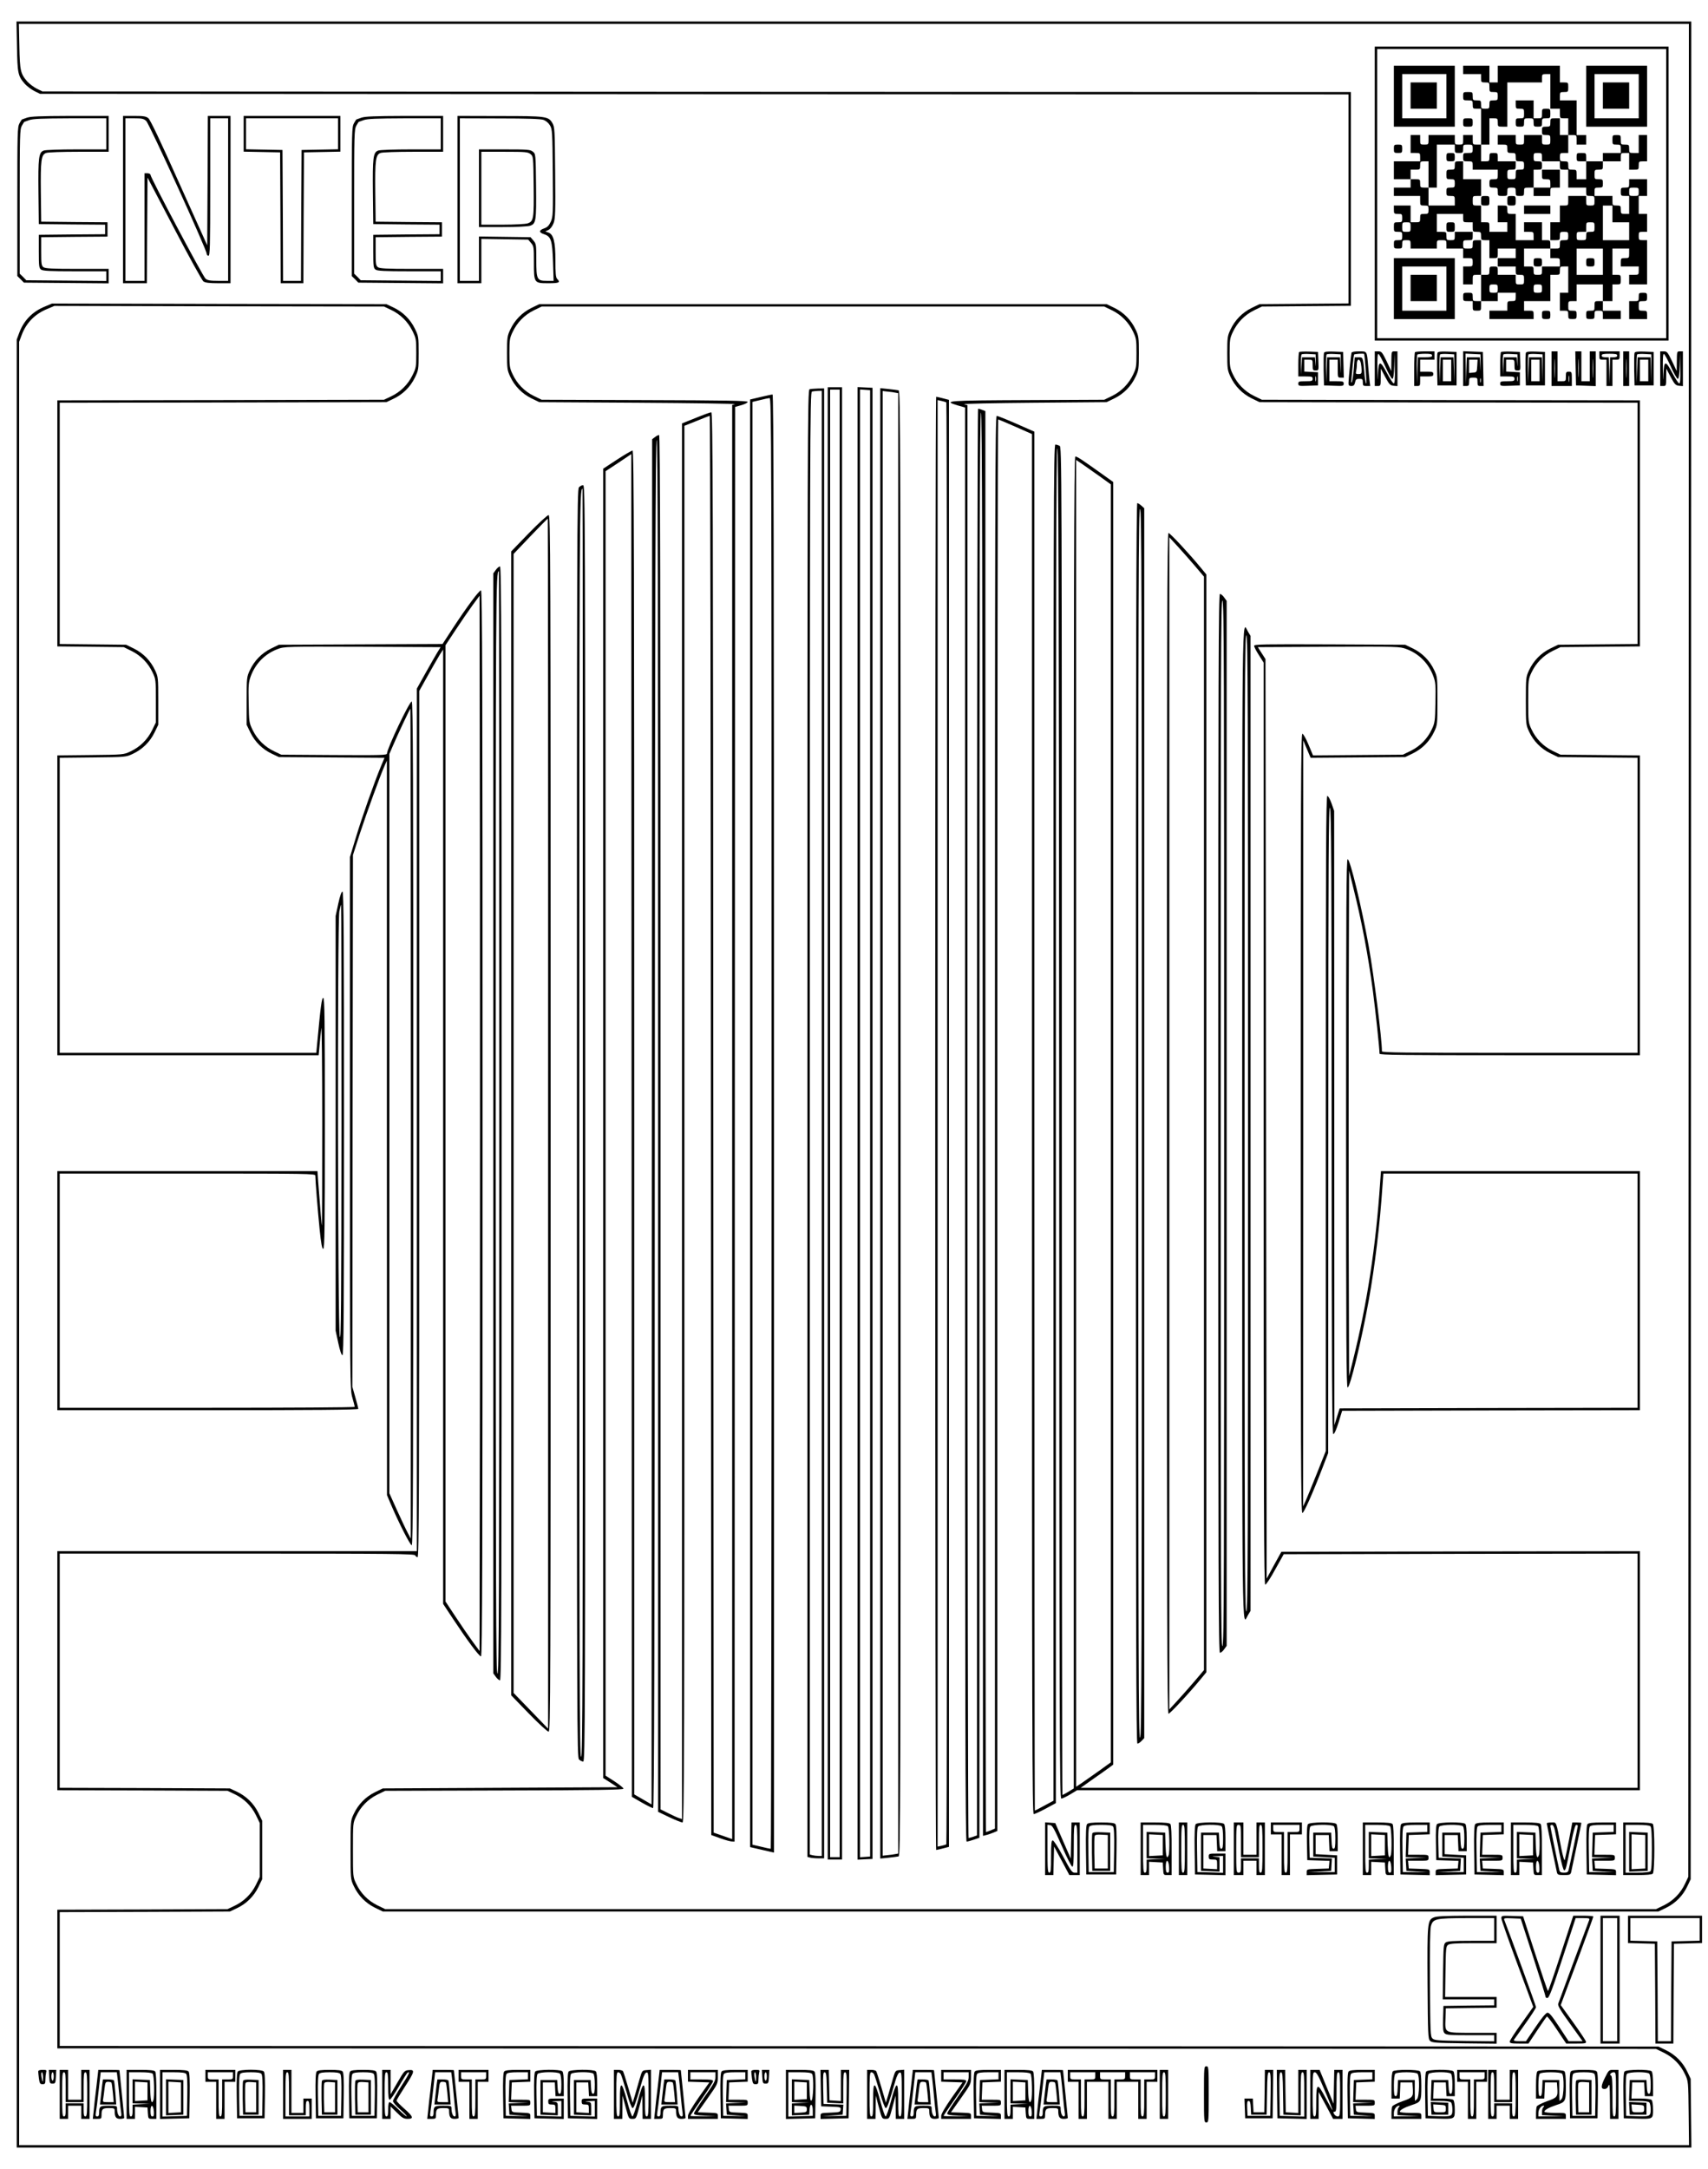 <svg xmlns="http://www.w3.org/2000/svg" version="1.0" width="1906.667" height="2420" viewBox="0 0 1430 1815"><path d="M14.2 38.7c.4 22.8.8 24.9 6.7 31.6 1.8 1.9 5.3 4.6 7.9 5.9l4.7 2.3 547.8.3 547.7.2v174.9l-37.3.3-37.2.3-6.6 3.2c-7.9 3.9-14 10.2-17.7 18.1-2.5 5.3-2.7 6.6-2.7 19.7s.2 14.4 2.7 19.7c3.7 7.9 9.8 14.2 17.7 18.1l6.6 3.2 158.2.3 158.3.2v201.9l-33.3.3-33.2.3-6.6 3.2c-7.9 3.9-14 10.2-17.7 18.1-2.6 5.6-2.7 6.1-2.7 25.7s.1 20.1 2.7 25.7c3.7 7.9 9.8 14.2 17.7 18.1l6.6 3.2 33.2.3 33.3.3V881h-107c-87.7 0-107-.2-107-1.3 0-10.6-6.7-63.6-11.1-88.2-6.1-33.5-15.5-72.5-17.6-72.5-1.1 0-1.3 38.9-1.3 221s.2 221 1.3 221c2.1 0 11.5-39 17.6-72.5 5.2-28.9 9.4-63.6 11.6-96.7l.7-9.8H1371v196l-124.7.2-124.7.3-2.2 7-2.2 7-.1-257-.1-257-2.2-6.3c-1.2-3.4-2.8-6.2-3.5-6.2-1.1 0-1.3 48.3-1.3 274.1v274.1l-7.4 18.6c-4.1 10.3-8.4 20.7-9.5 23.2l-2.1 4.5.1-320.5V619.5l3.1 7.3 3.1 7.3 39.6-.3 39.6-.3 6.6-3.2c7.9-3.9 14-10.2 17.7-18.1 2.6-5.6 2.7-6.1 2.7-25.7s-.1-20.1-2.7-25.7c-3.7-7.9-9.8-14.2-17.7-18.1l-6.6-3.2-63.2-.3c-55.4-.2-63.3-.1-63.3 1.2 0 .9 1.8 4.4 4 7.8l4 6.3v385.7c0 321.4.2 385.8 1.3 385.8.8 0 4.6-5.7 8.4-12.8l7.1-12.7 148.1-.3 148.1-.2v196H904.8l10.3-7.3c5.7-4 11.9-8.3 13.7-9.7l3.2-2.4V403.3l-11.2-8c-15.3-10.9-19-13.3-20.5-13.3-1.1 0-1.3 107.9-1.3 557.3v557.2l-4.5 2.8c-2.5 1.5-4.8 2.7-5 2.7-.3 0-.5-253.8-.5-564 0-556.5 0-563.9-1.9-565-1.1-.5-2.7-1-3.5-1-1.5 0-1.6 53.1-1.6 567.4v567.4l-7.6 4.1c-4.1 2.3-7.7 4.1-8 4.1-.2 0-.4-259.6-.4-576.9V361.2l-15-6.6c-8.2-3.6-15.7-6.6-16.5-6.6-1.3 0-1.5 64.1-1.5 591.1v591l-3.5 1.5c-1.9.7-3.7 1.4-4 1.4-.3 0-.5-267.5-.5-594.5V344l-2.6-1c-1.4-.6-3-1-3.5-1s-.9 227.3-.9 596.9v596.9l-3.1 1.1c-1.8.6-3.6 1.1-4 1.1-.5 0-.9-269.8-.9-599.5V339l-2.7-.7c-1.6-.5 24.7-1 58.2-1.3l61-.5 6.6-3.2c7.9-3.9 14-10.2 17.7-18.1 2.5-5.3 2.7-6.6 2.7-19.7s-.2-14.4-2.7-19.7c-3.7-7.9-9.8-14.2-17.7-18.1l-6.6-3.2h-475l-6.6 3.2c-7.9 3.9-14 10.2-17.7 18.1-2.5 5.3-2.7 6.6-2.7 19.7s.2 14.4 2.7 19.7c3.7 7.9 9.8 14.2 17.7 18.1l6.6 3.2 83 .5c45.6.3 82 .8 80.8 1.2l-2.3.6v1200.1l-7.7-2.7-7.8-2.7-.3-594.3c-.2-533.3-.4-594.2-1.7-594.2-.9 0-6.7 2.1-13 4.7l-11.5 4.6v1167.8l-2.2-.7c-1.3-.3-5.3-2.2-9-4l-6.8-3.4V939c0-459.3-.3-575-1.2-575-.7 0-2.3.8-3.5 1.8l-2.3 1.7-.2 571.2-.3 571.2-7.2-4.2-7.3-4.2V939.2c0-478.7-.2-562.2-1.4-562.2-.7 0-6.6 3.4-13 7.6l-11.6 7.6v1095.6l6 3.8 5.9 3.9-98.2.5-98.2.5-6.6 3.2c-7.9 3.9-14 10.2-17.7 18.1-2.7 5.7-2.7 5.8-2.7 30.2s0 24.5 2.7 30.2c3.7 7.9 9.8 14.2 17.7 18.1l6.6 3.2h1068l6.6-3.2c7.9-3.9 14-10.2 17.7-18.1l2.7-5.7.3-777.3.2-777.2H13.8l.4 20.7zm1399.6 756.5l-.3 775.3-2.7 5.7c-3.7 7.9-9.8 14.2-17.7 18.1l-6.6 3.2h-1064l-6.6-3.2c-7.9-3.9-14-10.2-17.7-18.1-2.7-5.6-2.7-5.9-2.7-28.2 0-22.3 0-22.6 2.7-28.2 3.7-7.9 9.8-14.2 17.7-18.1l6.6-3.2 99.7-.3c78.4-.2 99.8-.5 99.8-1.5 0-.6-3.4-3.4-7.5-6.1l-7.5-4.8V394.3l10.8-7.1 10.7-7.2.3 561.8.2 561.7 8.3 4.8c4.6 2.6 8.8 4.7 9.5 4.7.9 0 1.3-128.6 1.4-572.2.2-456.6.6-572.2 1.6-572.6.9-.3 1.2 114.9 1.2 573.8v574.1l9.4 4.5c5.1 2.4 10.1 4.4 11 4.4 1.5 0 1.6-44.3 1.6-584.3V356.3l10.3-4.1c5.6-2.3 10.5-4.2 10.9-4.2.5 0 .9 267.2 1 593.7l.3 593.8 7.5 2.7c4.1 1.5 8.5 2.7 9.7 2.7l2.3.1.2-600.2.3-600.3 5.3-1.5c2.8-.8 5.2-2 5.2-2.7 0-1-18.2-1.3-86.3-1.5l-86.2-.3-6.6-3.2c-7.9-3.9-14-10.2-17.7-18.1-2.5-5.2-2.7-6.8-2.7-17.7 0-10.9.2-12.5 2.7-17.7 3.7-7.9 9.8-14.2 17.7-18.1l6.6-3.2h471l6.6 3.2c7.9 3.9 14 10.2 17.7 18.1 2.5 5.2 2.7 6.8 2.7 17.7 0 10.9-.2 12.5-2.7 17.7-3.7 7.9-9.8 14.2-17.7 18.1l-6.6 3.2-64.2.3c-67.9.3-71.6.5-58.3 4.5l6 1.7v600c0 496.7.2 600 1.3 600 .7 0 3.4-.7 6-1.6l4.7-1.6V941.3c0-476.7.3-596.4 1.3-596.1.9.4 1.3 120.6 1.5 595.7l.2 595.3 2.7-.7c1.5-.3 4.2-1.3 6-2l3.3-1.4V941.6c0-324.9.3-590.6.7-590.6.3 0 6.9 2.7 14.5 6.1l13.8 6.1v577.4c0 514.2.2 577.4 1.5 577.4.8 0 5.3-2.1 10-4.6l8.5-4.6v-567c0-453.1.3-566.9 1.2-566.6 1 .4 1.4 114.5 1.6 565.1.2 519.5.3 564.7 1.8 564.7.9 0 4.2-1.6 7.4-3.5l5.8-3.5H1373v-200l-150.1.2-150.1.3-6.2 11.2-6.1 11.2-.5-384.7-.5-384.7-3.2-5-3.2-5 59.4-.3c58.1-.2 59.5-.2 65 1.9 10.5 3.9 18.5 11.9 22.5 22.6 1.9 5.2 2.1 7.3 1.8 22.3-.3 15.4-.5 16.9-3 22.2-3.7 7.9-9.8 14.2-17.7 18.1l-6.6 3.2-37.6.3-37.6.3-3.8-9.1c-2.1-5.1-4.4-9-5.1-9-1.2 0-1.4 51.5-1.4 326 0 274.8.2 326 1.4 326 1.3 0 8.2-15.3 17.1-38.4l4.5-11.7.1-271.7c0-229 .3-271.1 1.4-268.2 1.1 2.9 1.4 48 1.4 263.7.1 217.1.3 260.3 1.4 260.3.9 0 2.5-3.7 4.4-9.7l3-9.8 124.6-.3 124.7-.2V980h-216.8l-.7 9.7c-3.6 53.5-10.9 101.1-22.8 148.8l-3.2 13-.3-105.8c-.1-58.1-.1-153.3 0-211.5l.3-105.7 3.2 13c7.4 29.5 12.7 57.5 16.7 87.5 2.1 15.8 5.6 48.5 5.6 52.7 0 1.1 19.7 1.3 109 1.3h109V632.1l-33.3-.3-33.2-.3-6.6-3.2c-7.9-3.9-14-10.2-17.7-18.1-2.6-5.5-2.7-6.3-2.7-23.7s.1-18.2 2.7-23.7c3.7-7.9 9.8-14.2 17.7-18.1l6.6-3.2 33.2-.3 33.3-.3V335l-158.3-.2-158.2-.3-6.6-3.2c-7.9-3.9-14-10.2-17.7-18.1-2.5-5.2-2.7-6.8-2.7-17.7 0-10.9.2-12.5 2.7-17.7 3.7-7.9 9.8-14.2 17.7-18.1l6.6-3.2 37.2-.3 37.3-.3V77l-547.7-.2-547.8-.3-4.7-2.3c-2.6-1.3-6.1-4-7.9-5.9-5.7-6.6-6.3-9-6.7-29.6L15.8 20H1414l-.2 775.2zM920.3 398.3l9.7 7v1069.4l-9.7 7c-5.4 3.8-11.9 8.4-14.5 10.2l-4.8 3.2V384.9l4.8 3.2c2.6 1.8 9.1 6.4 14.5 10.2z"/><path d="M1151 162v123h246V39h-246v123zm244 0v121h-242V41h242v121z"/><path d="M1167 80.5V106h51V55h-51v25.5zm44 0V99h-37V62h37v18.5z"/><path d="M1181 80v11h22V69h-22v11z"/><path d="M1225 58.5V62h15v3.5c0 3.3.2 3.5 3.5 3.5 3.4 0 3.5.1 3.5 4s.1 4 3.5 4c3.3 0 3.5.2 3.5 3.5s-.2 3.5-3.5 3.5-3.5.2-3.5 3.5-.2 3.5-3.5 3.5-3.5-.2-3.5-3.5-.2-3.5-3.5-3.5-3.5-.2-3.5-3.5c0-3.4-.1-3.5-4-3.5s-4 .1-4 3.5.1 3.5 4 3.5 4 .1 4 3.5c0 3.3.2 3.5 3.5 3.5h3.5v30h-3.5c-3.4 0-3.5-.1-3.5-4v-4h-8v4c0 3.9-.1 4-3.5 4s-3.5-.1-3.5-4v-4h-22v4c0 3.9-.1 4-3.5 4s-3.5-.1-3.5-4v-4h-8v15h4c3.9 0 4 .1 4 3.5v3.5h-22v15h14v7h-14v7h22v4c0 3.9.1 4 3.5 4 3.3 0 3.5.2 3.5 3.5s-.2 3.5-3.5 3.5-3.5.2-3.5 3.5c0 3.4-.1 3.5-4 3.5h-4v-14h-14v3.5c0 3.3.2 3.5 3.5 3.5s3.5.2 3.5 3.5-.2 3.5-3.5 3.5c-3.4 0-3.5.1-3.5 4s.1 4 3.5 4c3.3 0 3.5.2 3.5 3.5s-.2 3.5-3.5 3.5-3.5.2-3.5 3.5.2 3.5 3.5 3.5 3.5-.2 3.5-3.5.2-3.5 3.5-3.5 3.5.2 3.5 3.5v3.5h22v-3.5c0-3.4.1-3.5 4-3.5s4 .1 4 3.5v3.5h14v8h4c3.9 0 4 .1 4 3.5s-.1 3.5-4 3.5h-4v15h8v-4c0-3.9.1-4 3.5-4h3.5v22h-3.5c-3.3 0-3.5-.2-3.5-3.5 0-3.4-.1-3.5-4-3.5s-4 .1-4 3.5.1 3.5 4 3.5h4v4c0 3.9.1 4 3.5 4s3.5-.1 3.5-4v-4h14v-7h15v3.5c0 3.3-.2 3.5-3.5 3.5-3.4 0-3.5.1-3.5 4v4h-15v7h37v-3.5c0-3.4-.1-3.5-4-3.5h-4v-8h22v-22h4c3.9 0 4-.1 4-3.5 0-3.3.2-3.5 3.5-3.5h3.5v22h-7v15h3.5c3.3 0 3.5.2 3.5 3.5s.2 3.5 3.5 3.5 3.5-.2 3.5-3.5-.2-3.5-3.5-3.5c-3.4 0-3.5-.1-3.5-4s.1-4 3.5-4h3.5v-14h22v14h-3.5c-3.4 0-3.5.1-3.5 4s-.1 4-3.5 4c-3.3 0-3.5.2-3.5 3.5s.2 3.5 3.5 3.5 3.5-.2 3.5-3.5.2-3.5 3.5-3.5 3.5.2 3.5 3.5v3.5h15v-7h-15v-8h8v-14h3.5c3.4 0 3.5-.1 3.5-4s-.1-4-3.5-4h-3.5v-22h14v4c0 3.9-.1 4-3.5 4-3.3 0-3.5.2-3.5 3.5v3.5h15v3.5c0 3.4-.1 3.5-4 3.5h-4v8h15v-37h-3.5c-3.3 0-3.5-.2-3.5-3.5s.2-3.5 3.5-3.5h3.5v-15h-7v-15h7v-14h-15v3.5c0 3.3-.2 3.5-3.5 3.5s-3.5.2-3.5 3.5.2 3.5 3.5 3.5h3.5v15h-3.5c-3.3 0-3.5-.2-3.5-3.5s-.2-3.5-3.5-3.5c-3.4 0-3.5-.1-3.5-4v-4h-15v-3.5c0-3.3.2-3.5 3.5-3.5s3.5-.2 3.5-3.5-.2-3.5-3.5-3.5c-3.4 0-3.5-.1-3.5-4s.1-4 3.5-4c3.3 0 3.5-.2 3.5-3.5V135h15v-3.5c0-3.3.2-3.5 3.5-3.5h3.5v14h4c3.9 0 4-.1 4-3.5 0-3.3.2-3.5 3.5-3.5h3.5v-22h-7v15h-4c-3.9 0-4-.1-4-3.5 0-3.3-.2-3.5-3.5-3.5-3.4 0-3.5-.1-3.5-4s-.1-4-3.5-4-3.5.1-3.5 4 .1 4 3.5 4c3.3 0 3.5.2 3.5 3.5v3.5h-15v7h-14v-3.5c0-3.4-.1-3.5-4-3.5s-4 .1-4 3.5.1 3.5 4 3.5h4v15h-8v-4c0-3.9-.1-4-3.5-4-3.3 0-3.5-.2-3.5-3.5s-.2-3.5-3.5-3.5-3.5-.2-3.5-3.5.2-3.5 3.5-3.5h3.5v-15h3.5c3.4 0 3.5.1 3.5 4v4h8v-8h-8V84h-14v-3.5c0-3.3.2-3.5 3.5-3.5 3.4 0 3.5-.1 3.5-4s-.1-4-3.5-4h-3.5V55h-52v14h-7V55h-22v3.5zm73 18V91h8v4c0 3.9.1 4 3.5 4h3.5v14h-7V99h-4c-3.9 0-4 .1-4 3.5 0 3.3-.2 3.5-3.5 3.5s-3.5.2-3.5 3.5.2 3.5 3.5 3.5c3.4 0 3.5.1 3.5 4s-.1 4-3.5 4-3.5-.1-3.5-4v-4h-15v4c0 3.9-.1 4-3.5 4s-3.5-.1-3.5-4v-4h-15v8h4c3.9 0 4 .1 4 3.5 0 3.3.2 3.5 3.5 3.5s3.5.2 3.5 3.5.2 3.5 3.5 3.5 3.5.2 3.5 3.5-.2 3.5-3.5 3.5c-3.4 0-3.5.1-3.5 4s-.1 4-3.5 4-3.5-.1-3.5-4 .1-4 3.5-4c3.3 0 3.5-.2 3.5-3.5V135h-15v-3.5c0-3.3-.2-3.5-3.5-3.5s-3.5.2-3.5 3.5-.2 3.5-3.5 3.5h-3.5v-14h7V99h3.5c3.3 0 3.5.2 3.5 3.5 0 3.4.1 3.5 4 3.5h4V69h29v-3.5c0-3.3.2-3.5 3.5-3.5h3.5v14.5zm-80 48c0 3.3.2 3.5 3.5 3.5s3.5-.2 3.5-3.5c0-3.4.1-3.5 4-3.5s4 .1 4 3.5-.1 3.5-4 3.5-4 .1-4 3.5.1 3.5 4 3.5 4 .1 4 3.5v3.5h21v4c0 3.9-.1 4-3.5 4-3.3 0-3.5.2-3.5 3.5s.2 3.5 3.5 3.5 3.5.2 3.5 3.5c0 3.4.1 3.5 4 3.5s4-.1 4-3.5c0-3.3.2-3.5 3.5-3.5s3.5.2 3.5 3.5.2 3.5 3.5 3.5 3.5-.2 3.5-3.5c0-3.4.1-3.5 4-3.5h4v-15h3.5c3.3 0 3.5-.2 3.5-3.5s-.2-3.5-3.5-3.5-3.5-.2-3.5-3.5.2-3.5 3.5-3.5 3.5.2 3.5 3.5v3.5h15v3.5c0 3.3.2 3.5 3.5 3.5h3.5v15h15v3.5c0 3.3.2 3.5 3.5 3.5 3.4 0 3.5.1 3.5 4s-.1 4-3.5 4-3.5-.1-3.5-4v-4h-15v4c0 3.9-.1 4-3.5 4h-3.5v14h-8v15h4c3.9 0 4-.1 4-3.5 0-3.3.2-3.5 3.5-3.5s3.5.2 3.5 3.5-.2 3.5-3.5 3.5-3.5.2-3.5 3.5c0 3.4-.1 3.5-4 3.5h-4v8h4c3.9 0 4 .1 4 3.5v3.5h-15v3.5c0 3.3-.2 3.5-3.5 3.5s-3.5-.2-3.5-3.5c0-3.4-.1-3.5-4-3.5h-4v-15h22v-3.5c0-3.3-.2-3.5-3.5-3.5h-3.5v-15h-15v8h4c3.9 0 4 .1 4 3.5v3.5h-15v-22h-3.5c-3.3 0-3.5-.2-3.5-3.5 0-3.4-.1-3.5-4-3.5h-4v14h8v8h-15v-4c0-3.9-.1-4-3.5-4h-3.5v-14h-3.5c-3.4 0-3.5-.1-3.5-4s.1-4 3.5-4h3.5v-14h-15v-15h-3.5c-3.3 0-3.5.2-3.5 3.5s-.2 3.5-3.5 3.5c-3.4 0-3.5.1-3.5 4s.1 4 3.5 4c3.3 0 3.5.2 3.5 3.5s-.2 3.5-3.5 3.5-3.5.2-3.5 3.5.2 3.5 3.5 3.5c3.4 0 3.5.1 3.5 4v4h-22v-15h-3.5c-3.3 0-3.5-.2-3.5-3.5 0-3.4-.1-3.5-4-3.5h-4v-8h4c3.9 0 4-.1 4-3.5 0-3.3.2-3.5 3.5-3.5h3.5v22h7v-36h15v3.5zm154 36c0 3.4-.1 3.5-4 3.5s-4-.1-4-3.5.1-3.5 4-3.5 4 .1 4 3.5zm-22 18.5v7h14v15h-22v-29h8v7zm-125 3.5c0 3.4.1 3.5 4 3.5h4v4c0 3.9.1 4 3.5 4 3.3 0 3.5.2 3.5 3.5s.2 3.5 3.5 3.5h3.5v15h3.5c3.4 0 3.5-.1 3.5-4v-4h15v8h-15v7h15v3.5c0 3.3.2 3.5 3.5 3.5 3.4 0 3.5.1 3.5 4s-.1 4-3.5 4-3.5-.1-3.5-4v-4h-15v-3.5c0-3.3-.2-3.5-3.5-3.5s-3.5.2-3.5 3.5-.2 3.5-3.5 3.5h-3.5v-29h-3.5c-3.3 0-3.5.2-3.5 3.5 0 3.4-.1 3.5-4 3.5s-4-.1-4-3.5.1-3.5 4-3.5 4-.1 4-3.5V194h-15v3.5c0 3.3-.2 3.5-3.5 3.5s-3.5-.2-3.5-3.5c0-3.4-.1-3.5-4-3.5h-4v-15h22v3.5zm-44 7.5c0 3.9-.1 4-3.5 4s-3.5-.1-3.5-4 .1-4 3.5-4 3.5.1 3.5 4zm154 0c0 3.9-.1 4-3.5 4-3.3 0-3.5.2-3.5 3.5 0 3.4-.1 3.5-4 3.5s-4-.1-4-3.5.1-3.5 4-3.5h4v-4c0-3.9.1-4 3.5-4s3.5.1 3.5 4zm7 29v11h-22v-22h22v11zm-88 22.5c0 3.3-.2 3.5-3.5 3.5s-3.5-.2-3.5-3.5.2-3.5 3.5-3.5 3.5.2 3.5 3.5zm37 0c0 3.3-.2 3.5-3.5 3.5s-3.5-.2-3.5-3.5.2-3.5 3.5-3.5 3.5.2 3.5 3.5z"/><path d="M1269 87.5c0 3.3.2 3.5 3.5 3.5 3.4 0 3.5.1 3.5 4s-.1 4-3.5 4c-3.3 0-3.5.2-3.5 3.5s.2 3.5 3.5 3.5 3.5-.2 3.5-3.5c0-3.4.1-3.5 4-3.5s4 .1 4 3.5c0 3.3.2 3.5 3.5 3.5s3.5-.2 3.5-3.5.2-3.5 3.5-3.5c3.4 0 3.5-.1 3.5-4s-.1-4-3.5-4-3.5.1-3.5 4-.1 4-3.5 4h-3.5V84h-15v3.5zM1211 131.5c0 3.3.2 3.5 3.5 3.5s3.5-.2 3.5-3.5-.2-3.5-3.5-3.5-3.5.2-3.5 3.5zM1291 146c0 3.9.1 4 3.5 4 3.3 0 3.5.2 3.5 3.5v3.5h-14v7h14v-3.5c0-3.4.1-3.5 4-3.5h4v-15h-15v4zM1240 168c0 3.9.1 4 3.5 4s3.5-.1 3.5-4-.1-4-3.5-4-3.5.1-3.5 4zM1262 168c0 3.9.1 4 3.5 4s3.5-.1 3.5-4-.1-4-3.5-4-3.5.1-3.5 4zM1276 175.5v3.5h22v-7h-22v3.5zM1284 219.5c0 3.3.2 3.5 3.5 3.5s3.5-.2 3.5-3.5-.2-3.5-3.5-3.5-3.5.2-3.5 3.5zM1211 190c0 3.9.1 4 3.5 4s3.5-.1 3.5-4-.1-4-3.5-4-3.5.1-3.5 4zM1328 219.5c0 3.3.2 3.5 3.5 3.5s3.5-.2 3.5-3.5-.2-3.5-3.5-3.5-3.5.2-3.5 3.5zM1328 80.5V106h51V55h-51v25.5zm44 0V99h-37V62h37v18.5z"/><path d="M1342 80v11h22V69h-22v11zM1225 102.5c0 3.4.1 3.5 4 3.5s4-.1 4-3.5-.1-3.5-4-3.5-4 .1-4 3.5zM1167 124.5c0 3.3.2 3.5 3.5 3.5s3.5-.2 3.5-3.5-.2-3.5-3.5-3.5-3.5.2-3.5 3.5zM1167 241.5V267h51v-51h-51v25.5zm44 0V260h-37v-37h37v18.5z"/><path d="M1181 241v11h22v-22h-22v11zM1372 248.5c0 3.4-.1 3.5-4 3.5h-4v15h15v-3.5c0-3.3-.2-3.5-3.5-3.5-3.4 0-3.5-.1-3.5-4s.1-4 3.5-4c3.3 0 3.5-.2 3.5-3.5s-.2-3.5-3.5-3.5-3.5.2-3.5 3.5zM1291 263.5c0 3.3.2 3.5 3.5 3.5s3.5-.2 3.5-3.5-.2-3.5-3.5-3.5-3.5.2-3.5 3.5zM1087.7 294.6c-.4.4-.7 5.2-.7 10.6v9.8h6c5.3 0 6 .2 6 2s-.7 2-6 2c-5.4 0-6 .2-6 2 0 2 .5 2.1 8.3 1.8l8.2-.3v-11l-5.7-.3-5.8-.3V301h3.5c3.5 0 3.5 0 3.5 4.5 0 4.2.2 4.5 2.5 4.5 2.6 0 2.6 0 2.3-7.8l-.3-7.7-7.5-.3c-4.2-.1-7.9 0-8.3.4zm13.9 7.9c.1 4.8 0 5.1-.3 1.2l-.4-4.7h-10.8l-.4 7.2-.3 7.3-.2-8.1c-.1-4.4.1-8.4.5-8.8.4-.4 3.2-.6 6.3-.4l5.5.3.1 6zm.1 16.2c-.3 1-.5.2-.5-1.7s.2-2.7.5-1.8c.2 1 .2 2.6 0 3.5zM1108.5 295.3c-.3.7-.4 7.1-.3 14.3l.3 12.9 8.3.3c7.7.3 8.2.2 8.2-1.8 0-1.8-.6-2-6-2h-6v-18h7v7.5c0 7.4 0 7.5 2.5 7.5h2.6l-.3-10.8-.3-10.7-7.8-.3c-5.8-.2-7.9.1-8.2 1.1zm14.1 10.2c0 8.6 0 8.6-.3 1.2l-.4-7.7h-10.8l-.4 10.7-.3 10.8-.2-11.6c-.1-6.4.1-11.9.5-12.3.4-.4 3.2-.6 6.3-.4l5.5.3.1 9zM1131.5 295.2c-.4 1.5-2.5 22.3-2.5 25.5 0 1.8.6 2.3 2.4 2.3 1.9 0 2.6-.7 3.1-3 .5-2.5 1.1-3 3.6-3 2.6 0 2.9.4 2.9 3 0 2.7.3 3 3.1 3h3.1l-.6-4.8c-.3-2.6-.8-7.9-1.1-11.7-1.1-13-.8-12.5-7.6-12.5-3.9 0-6.1.4-6.4 1.2zm10.6 1c.7 2.7 2.3 24.8 1.8 24.8-.4 0-1-3-1.4-6.8-1.4-15.6-1.2-15.2-5-15.2h-3.3l-.7 9.2c-.4 5.1-1.2 10.2-1.6 11.3-.7 1.4-.8.6-.4-2.5.2-2.5.7-7.9 1.1-12 .4-4.1.9-7.8 1.1-8.3.4-.6 8.2-1.1 8.4-.5zm-2.7 7.9c.3 1.7.6 4.4.6 6 0 2.5-.4 2.9-2.6 2.9s-2.5-.3-2-2.3c.3-1.2.6-3.9.6-6 0-4.6 2.5-5.1 3.4-.6zM1151 308.5V323h2.5c2.4 0 2.5-.2 2.5-7.3l.1-7.2 3.7 7c3.3 6.2 4.1 7 7 7.3l3.2.3V294h-2.5c-2.5 0-2.5.1-2.6 8.2l-.1 8.3-3.9-8.3c-3.7-7.5-4.2-8.2-6.9-8.2h-3v14.5zm8.9-1.7c2.5 5.6 5.1 10.2 5.8 10.2.9 0 1.3-3.2 1.6-10.8l.3-10.7.2 12.8c.2 9.9-.1 12.8-1 12.5-.7-.2-3.2-4.1-5.6-8.6-5.7-10.8-7-10.7-7.5.5-.2 7.3-.3 6.6-.5-4-.1-9.2.1-12.8.9-12.5.7.2 3.2 5 5.8 10.6zM1184.7 294.7c-.4.3-.7 6.9-.7 14.5V323h2.5c2.3 0 2.5-.4 2.5-4v-4h5.5c4.8 0 5.5-.2 5.5-2s-.7-2-5.5-2h-5.5v-10h12v-7h-7.8c-4.3 0-8.2.3-8.5.7zm14.3 2.8c0 1.2-1.3 1.5-6 1.5h-5.9l-.4 11.2-.3 11.3-.2-12.1c-.1-6.6.1-12.4.5-12.7.3-.4 3.3-.7 6.5-.7 4.5 0 5.8.3 5.8 1.5zM1203.5 295.3c-.3.7-.4 7.1-.3 14.3l.3 12.9h16v-28l-7.8-.3c-5.8-.2-7.9.1-8.2 1.1zm14.1 13.2v12l-.3-10.8-.4-10.7h-10.8l-.4 10.7-.3 10.8-.2-11.6c-.1-6.4.1-11.9.5-12.3.4-.4 3.2-.6 6.3-.4l5.5.3.1 12zm-2.6 1.5v9h-7v-18h7v9zM1225 308.5V323h2.5c2.2 0 2.5-.4 2.5-3.5 0-3.3.2-3.5 3.5-3.5s3.5.2 3.5 3.5c0 3.1.3 3.5 2.5 3.5h2.6l-.3-14.3-.3-14.2-8.2-.3-8.3-.3v14.6zm14.6-4c0 7.3 0 7.4-.3 1.2l-.4-6.7h-10.8l-.4 11.2-.3 11.3-.2-12.8-.2-12.8 6.3.3 6.2.3.1 8zm-2.8 1.7c-.3 5.2-.4 5.3-3.5 5.6l-3.3.3V301h7.1l-.3 5.2zm2.9 13.5c-.3 1-.5.4-.5-1.2 0-1.7.2-2.4.5-1.8.2.7.2 2.1 0 3zM1256.7 294.6c-.4.4-.7 5.2-.7 10.6v9.8h6c5.3 0 6 .2 6 2s-.7 2-6 2c-5.4 0-6 .2-6 2 0 2 .5 2.1 8.3 1.8l8.2-.3v-11l-5.7-.3-5.8-.3V301h3.5c3.5 0 3.5 0 3.5 4.5 0 4.2.2 4.5 2.5 4.5 2.6 0 2.6 0 2.3-7.8l-.3-7.7-7.5-.3c-4.2-.1-7.9 0-8.3.4zm13.9 7.9c.1 4.8 0 5.1-.3 1.2l-.4-4.7h-10.8l-.4 7.2-.3 7.3-.2-8.1c-.1-4.4.1-8.4.5-8.8.4-.4 3.2-.6 6.3-.4l5.5.3.1 6zm.1 16.2c-.3 1-.5.2-.5-1.7s.2-2.7.5-1.8c.2 1 .2 2.6 0 3.5zM1277.5 295.3c-.3.7-.4 7.1-.3 14.3l.3 12.9h16v-28l-7.8-.3c-5.8-.2-7.9.1-8.2 1.1zm14.1 13.2v12l-.3-10.8-.4-10.7h-10.8l-.4 10.7-.3 10.8-.2-11.6c-.1-6.4.1-11.9.5-12.3.4-.4 3.2-.6 6.3-.4l5.5.3.1 12zm-2.6 1.5v9h-7v-18h7v9zM1299 308.5V323h17v-6c0-5.7-.1-6-2.5-6-2.2 0-2.5.4-2.5 4 0 3.9-.1 4-3.5 4h-3.5v-25h-5v14.5zm2.7 6.2c-.2 3.7-.3.9-.3-6.2 0-7.2.1-10.2.3-6.8.2 3.4.2 9.3 0 13zm12 4.5c-.2 1.3-.4.3-.4-2.2s.2-3.5.4-2.3c.2 1.3.2 3.3 0 4.5zM1319.2 308.2l.3 14.3 8.3.3 8.2.3V294h-5v25h-7v-25h-5.1l.3 14.2zm2.5 6c-.2 3.5-.3.7-.3-6.2s.1-9.7.3-6.3c.2 3.5.2 9.1 0 12.5zm12 .5c-.2 3.7-.3.9-.3-6.2 0-7.2.1-10.2.3-6.8.2 3.4.2 9.3 0 13zM1339 297.5c0 3.2.2 3.5 3 3.5h3v22h5v-22h3c2.8 0 3-.3 3-3.5V294h-17v3.5zm15 0c0 1-1 1.5-3 1.5h-3l-.2 11.2-.2 11.3-.3-11.3-.4-11.2h-2.9c-2 0-3-.5-3-1.5 0-1.2 1.4-1.5 6.5-1.5s6.5.3 6.5 1.5zM1359 308.5V323h5v-29h-5v14.5zm2.7 6.2c-.2 3.7-.3.9-.3-6.2 0-7.2.1-10.2.3-6.8.2 3.4.2 9.3 0 13zM1368.5 295.3c-.3.7-.4 7.1-.3 14.3l.3 12.9h16v-28l-7.8-.3c-5.8-.2-7.9.1-8.2 1.1zm14.1 13.2v12l-.3-10.8-.4-10.7h-10.8l-.4 10.7-.3 10.8-.2-11.6c-.1-6.4.1-11.9.5-12.3.4-.4 3.2-.6 6.3-.4l5.5.3.1 12zm-2.6 1.5v9h-7v-18h7v9zM1390 308.5V323h2.5c2.4 0 2.5-.2 2.5-7.3l.1-7.2 3.7 7c3.3 6.2 4.1 7 7 7.3l3.2.3V294h-2.5c-2.5 0-2.5.1-2.6 8.2l-.1 8.3-3.9-8.3c-3.7-7.5-4.2-8.2-6.9-8.2h-3v14.5zm8.9-1.7c2.5 5.6 5.1 10.2 5.8 10.2.9 0 1.3-3.2 1.6-10.8l.3-10.7.2 12.8c.2 9.9-.1 12.8-1 12.5-.7-.2-3.2-4.1-5.6-8.6-5.7-10.8-7-10.7-7.5.5-.2 7.3-.3 6.6-.5-4-.1-9.2.1-12.8.9-12.5.7.2 3.2 5 5.8 10.6zM693 940v616h12V324h-12v616zm10 0v614h-8V326h8v614zM718 940v616.1l6.3-.3 6.2-.3v-1231l-6.2-.3-6.3-.3V940zm10.5 0v613.5l-4.2.3-4.3.3V325.9l4.3.3 4.2.3V940zM677.8 325.7c-1.7.4-1.8 30.5-1.8 614.3v613.8l2.3.6c1.2.3 4.3.6 7 .6h4.7V325l-5.2.1c-2.9.1-6.1.3-7 .6zM688 940v613h-2.7c-1.6 0-3.8-.3-5-.6l-2.3-.6V940c0-581.9.1-611.9 1.8-612.3.9-.3 3.2-.5 5-.6l3.2-.1v613zM737 940v615.2l6.8-.7c3.7-.4 7.5-.9 8.5-1.1 1.6-.5 1.7-30.6 1.7-613.4s-.1-612.9-1.7-613.4c-1-.2-4.8-.7-8.5-1.1l-6.8-.7V940zm12.8-611.4l2.2.4v1222l-2.2.4c-1.3.3-4.2.7-6.5.9l-4.3.5V327.2l4.3.5c2.3.2 5.2.6 6.5.9zM636.8 332.2l-8.8 2.1V1545.6l7.8 1.8c4.2 1 8.7 2 10 2.3l2.2.5V940.1c0-487.5-.3-610.1-1.2-610-.7 0-5.2 1-10 2.1zM646 940c0 333.8-.3 607-.7 607-.5 0-4.1-.7-8-1.7l-7.3-1.7V336.3l6.3-1.5c3.4-.9 7-1.6 8-1.7 1.6-.1 1.7 29.4 1.7 606.9zM783 940c0 334.4.3 608 .8 608 .4 0 3-.6 5.7-1.3l5-1.3V334.6l-5-1.3c-2.7-.7-5.3-1.3-5.7-1.3-.5 0-.8 273.6-.8 608zm9.3-603.3c.4.2.7 271.7.7 603.3 0 331.6-.3 603.1-.7 603.3-.5.3-2.3.8-4 1.2l-3.3.7V334.8l3.3.7c1.7.4 3.5.9 4 1.2zM875 1546.9v22.1h6.9l.3-12 .3-11.9 6.4 11.9 6.4 12h8.7v-44h-6.9l-.3 15.2-.3 15.1-6.5-14.9-6.5-14.9-4.3-.3-4.2-.3v22zm14-2.2c4.1 9.5 8.1 17.3 8.8 17.3.9 0 1.2-4.2 1.2-17.5 0-14.9.2-17.5 1.5-17.5s1.5 2.9 1.5 20v20h-2.4c-2 0-3.4-2-9.5-13.5-4.1-7.7-7.9-13.5-8.7-13.5-1.1 0-1.4 2.5-1.4 13.5 0 11.3-.2 13.5-1.5 13.5s-1.5-2.9-1.5-20.1v-20l2.2.3c1.9.2 3.6 3.3 9.8 17.5zM910.1 1526.4c-.8.9-1.1 7.5-.9 21.7l.3 20.4h25l.3-20.4c.2-14.2-.1-20.8-.9-21.7-.8-1-4-1.4-11.9-1.4s-11.1.4-11.9 1.4zm21.8 2c.8.9 1.1 7 .9 19.7l-.3 18.4h-21l-.3-18.4c-.2-12.7.1-18.8.9-19.7.8-1 3.7-1.4 9.9-1.4s9.1.4 9.9 1.4z"/><path d="M914.5 1534.2c-.3.8-.4 8.1-.3 16.3l.3 15h15v-32l-7.3-.3c-5.3-.2-7.4.1-7.7 1zm13 15.3v14h-11l-.3-12.9c-.1-7.2 0-13.6.3-14.3.3-1 2-1.3 5.7-1.1l5.3.3v14zM955 1547v22h7v-11.1l5.8.3 5.7.3.3 5.2c.3 5.3.3 5.3 3.7 5.3h3.4v-20.7c.1-13.8-.3-21-1-22-.8-.9-4.3-1.3-13-1.3H955v22zm22.8-18.8c1.3 1.3 1.7 21.2.6 24.2-1.5 3.8-2.3.9-2.6-8.7l-.3-10.2-7.7-.3-7.8-.3v22.1l7.8.2 7.7.2-7.7.3-7.8.4v5.4c0 4.2-.3 5.5-1.5 5.5-1.3 0-1.5-2.9-1.5-20v-20h9.8c6.3 0 10.2.4 11 1.2zm-4.3 15.8v8.5l-5.7.3-5.8.3v-18.2l5.8.3 5.7.3v8.5zm5.3 18.3c.2 3.7 0 4.7-1.2 4.7s-1.6-1.2-1.6-5.1c0-6.6 2.4-6.2 2.8.4zM987 1547v22h7v-44h-7v22zm5 0c0 17.1-.2 20-1.5 20s-1.5-2.9-1.5-20 .2-20 1.5-20 1.5 2.9 1.5 20zM1001.1 1526.4c-.8.9-1.1 7.5-.9 21.7l.3 20.4 12.8.3 12.7.3V1551h-7c-6.8 0-7 .1-7 2.5 0 2.2.4 2.5 3.5 2.5 3.4 0 3.5.1 3.5 4v4.1l-5.7-.3-5.8-.3v-28h11l.3 6.7.3 6.8h6.9v-10.8c0-7.1-.4-11.2-1.2-12-1.8-1.8-22.2-1.6-23.7.2zm21.7 1.8c.8.8 1.2 4.5 1.2 10 0 7-.3 8.8-1.5 8.8-1.1 0-1.5-1.6-1.7-6.8l-.3-6.7h-15v32l7.8.3 7.7.3v-12l-3.7-.4c-3.1-.3-2.9-.4 1.5-.5l5.2-.2v14.1l-10.7-.3-10.8-.3-.3-18.4c-.2-12.7.1-18.8.9-19.7 1.5-1.8 17.9-2 19.7-.2zM1033 1547v22h8v-12h11v12h7v-44h-7v27h-11v-27h-8v22zm6-6.5v13.5h15v-13.5c0-11.3.2-13.5 1.5-13.5s1.5 2.9 1.5 20-.2 20-1.5 20c-1.2 0-1.5-1.3-1.5-6v-6h-15v6c0 5.3-.2 6-2 6-1.9 0-2-.7-2-20s.1-20 2-20 2 .7 2 13.5zM1064 1530v5h9v34h7v-34h10v-10h-26v5zm24 0c0 2.9-.1 3-5 3h-5v17c0 14.4-.2 17-1.5 17s-1.5-2.6-1.5-17v-17h-4.5c-4.3 0-4.5-.1-4.5-3v-3h22v3zM1095.1 1526.4c-.8.9-1.1 6-.9 15.7l.3 14.4 9.3.3 9.3.3-.3 3.2-.3 3.2-9.2.3c-9.2.3-9.3.3-9.3 2.8v2.5l12.8-.3 12.7-.3v-16l-9-.5-9-.5v-16h11l.3 6.7.3 6.8h6.9v-10.8c0-7.1-.4-11.2-1.2-12-1.8-1.8-22.2-1.6-23.7.2zm21.7 1.8c.8.8 1.2 4.5 1.2 10 0 7-.3 8.8-1.5 8.8-1.1 0-1.5-1.6-1.7-6.8l-.3-6.7h-15v20l9 .5 9 .5v12l-11 .1-11 .1 9.5-.6 9.5-.6.3-5.2.3-5.2-9.3-.3-9.3-.3-.3-12.4c-.2-8.2.1-12.8.9-13.7 1.5-1.8 17.9-2 19.7-.2zM1141 1547v22h7v-11.1l5.8.3 5.7.3.3 5.2c.3 5.3.3 5.3 3.7 5.3h3.4v-20.7c.1-13.8-.3-21-1-22-.8-.9-4.3-1.3-13-1.3H1141v22zm22.8-18.8c1.3 1.3 1.7 21.2.6 24.2-1.5 3.8-2.3.9-2.6-8.7l-.3-10.2-7.7-.3-7.8-.3v22.1l7.8.2 7.7.2-7.7.3-7.8.4v5.4c0 4.2-.3 5.5-1.5 5.5-1.3 0-1.5-2.9-1.5-20v-20h9.8c6.3 0 10.2.4 11 1.2zm-4.3 15.8v8.5l-5.7.3-5.8.3v-18.2l5.8.3 5.7.3v8.5zm5.3 18.3c.2 3.7 0 4.7-1.2 4.7s-1.6-1.2-1.6-5.1c0-6.6 2.4-6.2 2.8.4zM1173.1 1526.4c-.8.9-1.1 7.5-.9 21.7l.3 20.4 12.3.3 12.2.3v-2.5c0-2.5-.2-2.5-8.7-2.8l-8.8-.3-.3-3.3-.3-3.2h8.5c8.5 0 8.6 0 8.6-2.5s-.1-2.5-8.5-2.5h-8.6l.3-8.3.3-8.2 8.8-.3 8.7-.3v-9.9h-11.4c-8.4 0-11.6.4-12.5 1.4zm21.9 3.6v2.9l-8.7.3-8.8.3-.3 10.2-.3 10.3 8.8.2 8.8.2-8.8.3-8.8.4.3 5.2.3 5.2 9 .6 9 .6-10.5-.1-10.5-.1-.3-18.4c-.2-12.7.1-18.8.9-19.7.8-1 3.8-1.4 10.5-1.4h9.4v3zM1203.1 1526.4c-.8.9-1.1 6-.9 15.7l.3 14.4 9.3.3 9.3.3-.3 3.2-.3 3.2-9.2.3c-9.2.3-9.3.3-9.3 2.8v2.5l12.8-.3 12.7-.3v-16l-9-.5-9-.5v-16h11l.3 6.7.3 6.8h6.9v-10.8c0-7.1-.4-11.2-1.2-12-1.8-1.8-22.2-1.6-23.7.2zm21.7 1.8c.8.8 1.2 4.5 1.2 10 0 7-.3 8.8-1.5 8.8-1.1 0-1.5-1.6-1.7-6.8l-.3-6.7h-15v20l9 .5 9 .5v12l-11 .1-11 .1 9.5-.6 9.5-.6.3-5.2.3-5.2-9.3-.3-9.3-.3-.3-12.4c-.2-8.2.1-12.8.9-13.7 1.5-1.8 17.9-2 19.7-.2zM1235.1 1526.4c-.8.9-1.1 7.5-.9 21.7l.3 20.4 12.3.3 12.2.3v-2.5c0-2.5-.2-2.5-8.7-2.8l-8.8-.3-.3-3.3-.3-3.2h8.5c8.5 0 8.6 0 8.6-2.5s-.1-2.5-8.5-2.5h-8.6l.3-8.3.3-8.2 8.8-.3 8.7-.3v-9.9h-11.4c-8.4 0-11.6.4-12.5 1.4zm21.9 3.6v2.9l-8.7.3-8.8.3-.3 10.2-.3 10.3 8.8.2 8.8.2-8.8.3-8.8.4.3 5.2.3 5.2 9 .6 9 .6-10.5-.1-10.5-.1-.3-18.4c-.2-12.7.1-18.8.9-19.7.8-1 3.8-1.4 10.5-1.4h9.4v3zM1265 1547v22h7v-11.1l5.8.3 5.7.3.3 5.2c.3 5.3.3 5.3 3.7 5.3h3.4v-20.7c.1-13.8-.3-21-1-22-.8-.9-4.3-1.3-13-1.3H1265v22zm22.8-18.8c1.3 1.3 1.7 21.2.6 24.2-1.5 3.8-2.3.9-2.6-8.7l-.3-10.2-7.7-.3-7.8-.3v22.1l7.8.2 7.7.2-7.7.3-7.8.4v5.4c0 4.2-.3 5.5-1.5 5.5-1.3 0-1.5-2.9-1.5-20v-20h9.8c6.3 0 10.2.4 11 1.2zm-4.3 15.8v8.5l-5.7.3-5.8.3v-18.2l5.8.3 5.7.3v8.5zm5.3 18.3c.2 3.7 0 4.7-1.2 4.7s-1.6-1.2-1.6-5.1c0-6.6 2.4-6.2 2.8.4zM1295 1525.7c0 .7 7.2 35.2 8.5 41 .5 2 1.2 2.3 5.9 2.3 4.8 0 5.4-.3 6-2.3.7-3 8.6-40.7 8.6-41.3 0-.2-1.7-.4-3.8-.4h-3.8l-2.8 14.7c-1.6 8.2-3.2 15.6-3.5 16.6-.4 1-1.6-3-3-10-4.5-23.3-3.7-21.3-8.2-21.3-2.1 0-3.9.3-3.9.7zm6.8 6c.6 2.7 2.3 11.2 3.8 19 1.8 8.9 3.3 14.3 4 14.3 1.3 0 1.7-1.4 6-23.8 1.9-9.5 3.3-14.2 4.1-14.2.7 0 1.3.4 1.3.9 0 .9-6.6 32.4-7.7 36.8-.4 1.8-1.2 2.3-3.9 2.3s-3.5-.5-3.9-2.3c-1.4-6-7.5-35.9-7.5-36.7 0-.6.6-1 1.4-1 .9 0 1.8 1.8 2.4 4.7zM1329.1 1526.4c-.8.9-1.1 7.5-.9 21.7l.3 20.4 12.3.3 12.2.3v-2.5c0-2.5-.2-2.5-8.7-2.8l-8.8-.3-.3-3.3-.3-3.2h8.5c8.5 0 8.6 0 8.6-2.5s-.1-2.5-8.5-2.5h-8.6l.3-8.3.3-8.2 8.8-.3 8.7-.3v-9.9h-11.4c-8.4 0-11.6.4-12.5 1.4zm21.9 3.6v2.9l-8.7.3-8.8.3-.3 10.2-.3 10.3 8.8.2 8.8.2-8.8.3-8.8.4.3 5.2.3 5.2 9 .6 9 .6-10.5-.1-10.5-.1-.3-18.4c-.2-12.7.1-18.8.9-19.7.8-1 3.8-1.4 10.5-1.4h9.4v3zM1359 1547v22h11.8c7.8 0 12.2-.4 13-1.2 1.7-1.7 1.7-39.9 0-41.6-.8-.8-5.2-1.2-13-1.2H1359v22zm22.8-18.8c.8.8 1.2 6.4 1.2 18.8s-.4 18-1.2 18.8c-.8.8-4.7 1.2-11 1.2h-9.8v-40h9.8c6.3 0 10.2.4 11 1.2z"/><path d="M1364 1549.5v16.6l7.8-.3 7.7-.3v-32l-7.7-.3-7.8-.3v16.6zm13.5 0v14l-5.7.3-5.8.3v-29.2l5.8.3 5.7.3v14zM22.5 98.5c-2.2.8-4.1 1.5-4.2 1.5-.1 0-1 1.5-2 3.2-1.7 3.1-1.8 7.8-1.8 65.5V231l2.8 2.7 2.7 2.8 35.5.3 35.5.3V225H64.7c-21.1 0-26.7-.3-28.3-1.4-1.7-1.3-1.9-2.7-1.9-13.3v-11.8l27.8-.3L90 198v-12l-27.7-.2-27.8-.3-.3-24.5c-.3-27 .3-31.5 4.4-33 1.4-.6 13.8-1 27.5-1H91V97H58.8c-25.5.1-33.1.4-36.3 1.5zM89 112v13H64.1c-13.7 0-26.1.4-27.5 1-4.2 1.5-4.7 5.9-4.4 35l.3 26.5 27.8.3 27.7.2v8l-27.7.2-27.8.3v13.8c0 12.6.2 14 1.9 15.3 1.6 1.1 7.2 1.4 28.3 1.4H89v8.1l-33.5-.3-33.5-.3-2.7-2.8-2.8-2.7v-60.3c0-55.8.1-60.4 1.8-63.5 1-1.7 1.9-3.2 2-3.2.1 0 2-.7 4.2-1.5 3.1-1.1 10.5-1.4 34.3-1.5H89v13zM103 167v70h20l.2-44.2.3-44.2 22.4 42.7c12.3 23.5 23.3 43.4 24.4 44.2 1.6 1.1 5 1.5 12.4 1.5H193V97h-19l-.2 54.2-.3 54.1-23.5-52.2c-16-35.8-24.2-52.9-25.8-54.2-2-1.6-4.1-1.9-11.8-1.9H103v70zm19.4-65.8c2.6 2.4 50.6 107.6 50.6 111 0 1 .7 1.8 1.5 1.8 1.3 0 1.5-7.1 1.5-57.5V99h15v136h-8.4c-6.5 0-8.9-.4-10.5-1.8-2.2-1.7-46.1-84.6-46.1-86.9 0-.7-1.1-1.3-2.5-1.3H121v90h-16V99h7.4c6.3 0 7.9.3 10 2.2zM204 112v14.9l15.3.3 15.2.3.3 54.7.2 54.8h19l.2-54.8.3-54.7 15.3-.3 15.2-.3V97h-81v15zm79 0v12.9l-15.2.3-15.3.3-.3 54.7-.2 54.8h-15l-.2-54.8-.3-54.7-15.2-.3-15.3-.3V99h77v13zM302.5 98.5c-2.2.8-4.1 1.5-4.2 1.5-.1 0-1 1.5-2 3.2-1.7 3.1-1.8 7.8-1.8 65.5V231l2.8 2.7 2.7 2.8 35.5.3 35.5.3V225h-26.3c-21.1 0-26.7-.3-28.3-1.4-1.7-1.3-1.9-2.7-1.9-13.3v-11.8l27.8-.3 27.7-.2v-12l-27.7-.2-27.8-.3-.3-24.5c-.3-27 .3-31.5 4.4-33 1.4-.6 13.8-1 27.5-1H371V97h-32.2c-25.5.1-33.1.4-36.3 1.5zM369 112v13h-24.9c-13.7 0-26.1.4-27.5 1-4.2 1.5-4.7 5.9-4.4 35l.3 26.5 27.8.3 27.7.2v8l-27.7.2-27.8.3v13.8c0 12.6.2 14 1.9 15.3 1.6 1.1 7.2 1.4 28.3 1.4H369v8.1l-33.5-.3-33.5-.3-2.7-2.8-2.8-2.7v-60.3c0-55.8.1-60.4 1.8-63.5 1-1.7 1.9-3.2 2-3.2.1 0 2-.7 4.2-1.5 3.1-1.1 10.5-1.4 34.3-1.5H369v13zM383 167v70h20v-37.1l19.6.3 19.6.3 2.4 2.8c2.3 2.7 2.4 3.5 2.4 16 0 17.6.1 17.7 12.1 17.7 9.1 0 10.4-.6 7.4-3.6-1.2-1.2-1.5-4.5-1.5-15.7 0-15.7-1.6-21.8-6.1-23.2l-2.3-.8 2.6-1.3c1.6-.8 3.3-3.1 4.3-5.7 1.4-3.8 1.6-8.9 1.3-42.2-.3-36.2-.4-38.2-2.3-41.5-3.4-5.7-5.1-5.9-44.2-5.9L383 97v70zm72-66.7c2.1.8 4.2 2.5 5.5 4.7 1.9 3.3 2 5.3 2.3 39.7.3 34.2.2 36.5-1.6 40.7-1.6 3.4-2.8 4.7-5.6 5.7-4.6 1.6-4.6 3.4-.1 4.9 5.9 1.9 6.9 5.1 7.5 23.3l.5 15.7h-5.7c-8.3 0-8.8-1.1-8.8-17.7 0-12.5-.1-13.3-2.4-16l-2.4-2.8-21.6-.3-21.6-.3V235h-16V99l33.3.1c23 0 34.3.4 36.7 1.2z"/><path d="M401 157.5V190h19.9c11.4 0 21.1-.5 22.9-1.1 5-1.7 5.3-3.9 5-33.3-.3-26.8-.3-26.8-2.7-28.7-2.1-1.7-4.1-1.9-23.7-1.9H401v32.5zm43.1-28.6c2.4 1.9 2.4 2 2.7 26.7.3 27.3 0 29.6-5 31.3-1.8.6-10.9 1.1-20.9 1.1H403v-61h19.4c17.6 0 19.6.2 21.7 1.9zM37.6 256.5c-10.4 4.2-17.7 11.7-21.5 22l-2.1 5.6V1797h1402.1l-.3-28.8-.3-28.7-2.7-5.7c-3.7-7.9-9.8-14.2-17.7-18.1l-6.6-3.2-669.2-.3L50 1712v-112l71.3-.2 71.2-.3 5.7-2.7c7.9-3.7 14.2-9.8 18.1-17.7l3.2-6.6v-49l-3.2-6.6c-3.9-7.9-10.2-14-18.1-17.7l-5.7-2.7-71.2-.3-71.3-.2v-196h148.5c131.1 0 148.6.2 149.1 1.5.4.8 1.2 1.5 2 1.5 1.2 0 1.4-53.3 1.4-362.4V578.2l7.2-12.9c3.9-7 8.4-14.8 9.9-17.3l2.9-4.5v798.6l8.4 12.7c11.8 17.8 21.7 31.2 23.3 31.2 1.1 0 1.3-77.8 1.3-446s-.2-446-1.3-446c-1.6 0-11.9 13.9-23.6 31.7l-8.6 13.2-68.5.3-68.5.3-6.6 3.2c-7.9 3.9-14 10.2-17.7 18.1-2.6 5.6-2.7 6.1-2.7 25.7v20l3.2 6.6c3.9 7.9 10.2 14 18.1 17.7l5.7 2.7 44.2.3 44.2.3-3 7.2c-5.6 13.5-15.7 42.1-20.8 59l-5.1 16.8v222.7c0 219.7 0 222.8 2 229.7 1.1 3.8 2 7.3 2 7.7 0 .5-55.6.8-123.5.8H50V982h107c101.2 0 107 .1 107 1.7 0 4.1 2.1 30 3.6 45 1.3 12.2 2 16.3 3 16.3 1.2 0 1.4-17.5 1.4-105s-.2-105-1.4-105-2.1 6.2-5.2 39.7l-.6 6.3H50V634.1l27.8-.3c27.6-.3 27.7-.3 33.4-3 7.9-3.7 14.2-9.8 18.1-17.7l3.2-6.6v-20c0-19.6-.1-20.1-2.7-25.7-3.7-7.9-9.8-14.2-17.7-18.1l-6.5-3.2-27.8-.3-27.8-.3V337l136.8-.2 136.7-.3 5.7-2.7c7.9-3.7 14.2-9.8 18.1-17.7 3.1-6.5 3.2-6.8 3.2-20.6s-.1-14.1-3.2-20.6c-3.9-7.9-10.2-14-18.1-17.7l-5.7-2.7-140-.2-140-.3-5.9 2.5zm289.6 2.7c7.9 3.7 14.2 9.8 18.1 17.7 3.1 6.3 3.2 7 3.2 18.6 0 11.6-.1 12.3-3.2 18.6-3.9 7.9-10.2 14-18.1 17.7l-5.7 2.7-136.7.3L48 335v205.9l27.8.3 27.8.3 6.5 3.2c7.9 3.9 14 10.2 17.7 18.1 2.6 5.5 2.7 6.3 2.7 23.7v18l-3.2 6.6c-3.9 7.9-10.2 14-18.1 17.7-5.7 2.7-5.8 2.7-33.4 3l-27.8.3V883h218.8l.7-7.8c.4-4.2 1-10.9 1.5-14.7.4-3.9.8 31.9.8 79.5s-.1 86-.3 85.5c-.3-.9-1.2-11.2-3.1-36.8l-.6-8.7H48v200h126c88.2 0 126-.3 126-1.1 0-.5-1.1-4.9-2.5-9.7l-2.5-8.8.2-222.4.3-222.5 5.8-18c5.9-17.9 16.8-47.9 20.6-56.5l2-4.5v307.3l.1 307.3 3 7.1c6.6 15.6 16.4 34.8 17.7 34.8 1.1 0 1.3-58.2 1.3-353s-.2-353-1.3-353c-2 0-20.7 39.4-20.7 43.5 0 1.4-4.4 1.5-44.2 1.3l-44.3-.3-5.7-2.7c-7.9-3.7-14.2-9.8-18.1-17.6-3.2-6.6-3.2-6.8-3.5-23.2-.3-15-.1-17.1 1.8-22.3 4-10.7 12-18.7 22.5-22.6 5.5-2.1 6.8-2.1 71-1.9l65.4.3-2.8 4.5c-1.5 2.5-6 10.3-9.9 17.3l-7.2 12.9V1298H48v200l71.3.2 71.2.3 5.7 2.7c7.9 3.7 14.2 9.8 18.1 17.7l3.2 6.6v45l-3.2 6.6c-3.9 7.9-10.2 14-18.1 17.7l-5.7 2.7-71.2.3-71.3.2v116l669.3.2 669.2.3 6.6 3.2c7.9 3.9 14 10.2 17.7 18.1 2.7 5.7 2.7 5.9 3 32.4l.3 26.8H16V286.1l2.1-5.6c3.8-10.3 11.1-17.8 21.5-22l5.9-2.5 138 .3 138 .2 5.7 2.7zm74.6 901.5l-.3 220.8-5.9-8c-3.2-4.4-9.6-13.7-14.2-20.7l-8.4-12.7V539.9l8.4-12.7c4.6-7 11-16.3 14.2-20.7l5.9-8 .3 220.8c.1 121.4.1 320 0 441.4zM344 940.2l-.1 347.3-2.6-5c-1.5-2.8-5.5-11.3-9-19l-6.3-14V630.9l2.9-6.7c3.8-9 14.3-31.2 14.7-31.2.2 0 .4 156.3.4 347.2z"/><path d="M1008 1752.5c0 22.8.1 23.5 2 23.5s2-.7 2-23.5-.1-23.5-2-23.5-2 .7-2 23.5zM32 1733.4c0 .7.3 3.4.6 6 .6 4 1 4.6 3 4.6 2.1 0 2.4-.5 2.4-3.8 0-2 .3-4.7.6-6 .6-2 .3-2.2-3-2.2-2.4 0-3.6.5-3.6 1.4zm4 4.8c0 4.9-.5 4.7-1.3-.5-.3-2-.2-3.7.4-3.7.5 0 .9 1.9.9 4.2zM41.2 1737.7c.3 5.4.5 5.8 2.8 5.8s2.5-.4 2.8-5.8l.3-5.7h-6.2l.3 5.7zm3.8-.2c0 1.9-.4 3.5-1 3.5-.5 0-1-1.6-1-3.5s.5-3.5 1-3.5c.6 0 1 1.6 1 3.5zM50 1752.5v20.5h7v-11h11v11h7v-41h-7v25H57v-25h-7v20.5zm5-6v12.5h15v-12.5c0-10.4.2-12.5 1.5-12.5s1.5 2.7 1.5 18.5-.2 18.5-1.5 18.5c-1.2 0-1.5-1.3-1.5-5.5v-5.5H55v5.5c0 4.2-.3 5.5-1.5 5.5-1.3 0-1.5-2.7-1.5-18.5s.2-18.5 1.5-18.5 1.5 2.1 1.5 12.5zM80.7 1746.2c-1 7.9-2 17.1-2.3 20.5l-.7 6.3h3.7c3.3 0 3.6-.2 3.6-2.9 0-5.3.8-6.1 6.1-6.1 4.4 0 4.9.2 4.9 2.2 0 5.3 1.1 6.8 4.6 6.8 1.9 0 3.4-.4 3.4-.8s-.9-9.5-2-20.2-2-19.5-2-19.7c0-.2-4-.3-8.8-.3h-8.9l-1.6 14.2zm17.7-7.5c.3 2.7 1.1 9.7 1.6 15.8.6 6 1.2 12.2 1.5 13.7.3 1.9 0 2.8-.9 2.8-1.4 0-2.6-3-2.6-6.8 0-2.1-.4-2.2-6.9-2.2-7.5 0-8.1.5-8.1 6.1 0 2-.5 2.9-1.6 2.9-1.3 0-1.5-.7-1.1-3.3.3-1.7 1.4-10.1 2.3-18.5l1.7-15.2h13.5l.6 4.7z"/><path d="M85.6 1744.2c-.3 2.4-.8 7.1-1.2 10.5l-.7 6.3h13.6l-.7-9.7c-.4-5.4-1-10.1-1.2-10.5-.3-.4-2.5-.8-4.8-.8h-4.4l-.6 4.2zm7.7-1.5c.3.5.8 4.3 1.2 8.5l.7 7.8h-4.7c-4.5 0-4.6-.1-4.1-2.8.2-1.5.8-5.3 1.1-8.5.6-5.2.9-5.7 3-5.7 1.3 0 2.6.3 2.8.7zM106 1752.5v20.5h7v-10.1l5.3.3 5.2.3.3 4.7c.3 4.7.4 4.8 3.7 4.8h3.4v-19.2c.1-12.7-.3-19.6-1-20.5-.8-.9-4.2-1.3-12.5-1.3H106v20.5zm21.8-17.3c1.3 1.3 1.7 19.2.6 22.2-1.4 3.7-2.3 1-2.6-7.7l-.3-9.2-7.2-.3-7.3-.3v20.1l7.3.2 7.2.2-7.2.3-7.3.4v4.9c0 3.8-.4 5-1.5 5-1.3 0-1.5-2.7-1.5-18.5V1734h9.3c5.9 0 9.7.4 10.5 1.2zm-4.3 14.8v7.5l-5.2.3-5.3.3v-16.2l5.3.3 5.2.3v7.5zm5.3 16.8c.2 3.3 0 4.2-1.2 4.2s-1.6-1.1-1.6-4.6c0-5.9 2.4-5.5 2.8.4zM134 1752.5v20.6l12.3-.3 12.2-.3.3-18.9c.2-13-.1-19.3-.9-20.2-.9-1-4.1-1.4-12.5-1.4H134v20.5zm21.9-17.1c.8.9 1.1 6.6.9 18.2l-.3 16.9-10.2.3-10.3.3V1734h9.4c6.7 0 9.7.4 10.5 1.4z"/><path d="M139 1755v15.1l7.3-.3 7.2-.3v-29l-7.2-.3-7.3-.3v15.1zm12.5 0v12.5l-5.2.3-5.3.3v-26.2l5.3.3 5.2.3v12.5zM172 1737v5h9v31h7v-31h9v-10h-25v5zm23 0c0 2.9-.2 3-4.5 3H186v15.5c0 13.1-.2 15.5-1.5 15.5s-1.5-2.4-1.5-15.5V1740h-4.5c-4.3 0-4.5-.1-4.5-3v-3h21v3zM199.1 1733.4c-.8.9-1.1 7.2-.9 20.2l.3 18.9h23l.3-18.9c.2-13-.1-19.3-.9-20.2-1.6-2-20.2-2-21.8 0zm19.8 2c.8.9 1.1 6.6.9 18.2l-.3 16.9h-19l-.3-16.9c-.2-11.6.1-17.3.9-18.2.8-1 3.5-1.4 8.9-1.4s8.1.4 8.9 1.4z"/><path d="M203.5 1741.3c-.3.7-.4 7.4-.3 14.8l.3 13.4h13v-29l-6.3-.3c-4.5-.2-6.4.1-6.7 1.1zm11 13.7v12.5h-9l-.3-11.4c-.1-6.3 0-12.1.3-12.8.3-1 1.8-1.3 4.7-1.1l4.3.3v12.5zM237 1752.5v20.5h24v-17h-7v12h-10v-36h-7v20.5zm5-.5v18h14v-6c0-4.7.3-6 1.5-6s1.5 1.4 1.5 6.5v6.5h-20v-18.5c0-15.8.2-18.5 1.5-18.5s1.5 2.7 1.5 18zM265.1 1733.4c-.8.9-1.1 7.2-.9 20.2l.3 18.9h23l.3-18.9c.2-13-.1-19.3-.9-20.2-.8-1-3.8-1.4-10.9-1.4-7.1 0-10.1.4-10.9 1.4zm19.8 2c.8.9 1.1 6.6.9 18.2l-.3 16.9h-19l-.3-16.9c-.2-11.6.1-17.3.9-18.2.8-1 3.5-1.4 8.9-1.4s8.1.4 8.9 1.4z"/><path d="M269.5 1741.3c-.3.7-.4 7.4-.3 14.8l.3 13.4h13v-29l-6.3-.3c-4.5-.2-6.4.1-6.7 1.1zm11 13.7v12.5h-9l-.3-11.4c-.1-6.3 0-12.1.3-12.8.3-1 1.8-1.3 4.7-1.1l4.3.3v12.5zM293.1 1733.4c-.8.9-1.1 7.2-.9 20.2l.3 18.9h23l.3-18.9c.2-13-.1-19.3-.9-20.2-.8-1-3.8-1.4-10.9-1.4-7.1 0-10.1.4-10.9 1.4zm19.8 2c.8.9 1.1 6.6.9 18.2l-.3 16.9h-19l-.3-16.9c-.2-11.6.1-17.3.9-18.2.8-1 3.5-1.4 8.9-1.4s8.1.4 8.9 1.4z"/><path d="M297.5 1741.3c-.3.7-.4 7.4-.3 14.8l.3 13.4h13v-29l-6.3-.3c-4.5-.2-6.4.1-6.7 1.1zm11 13.7v12.5h-9l-.3-11.4c-.1-6.3 0-12.1.3-12.8.3-1 1.8-1.3 4.7-1.1l4.3.3v12.5zM320 1752.5v20.5h7v-10.4l5.3 5.2c4.4 4.4 5.8 5.2 9 5.2 5.4 0 4.7-1.9-2.8-8.5-3.6-3.2-6.5-6.2-6.5-6.7 0-.6 3.2-5.8 7-11.7 8.2-12.6 8.6-14.4 3.3-13.9-3.6.3-3.9.7-9.5 10.3l-5.8 10V1732h-7v20.5zm5-7c0 8.7.3 11.5 1.3 11.5.7 0 4.1-5 7.6-11 3.5-6.1 6.8-11.3 7.3-11.6 2.6-1.6 1.2 1.3-5.2 11.2-3.8 5.9-7 11.6-7 12.5 0 1 2.7 4.1 6 7 3.3 2.9 5.8 5.5 5.5 5.8-.3.2-3.4-2.3-6.8-5.7-3.4-3.4-6.8-6.2-7.5-6.2-.8 0-1.2 1.9-1.2 6 0 4.7-.3 6-1.5 6-1.3 0-1.5-2.7-1.5-18.5s.2-18.5 1.5-18.5c1.2 0 1.5 1.9 1.5 11.5zM360.7 1746.2c-1 7.9-2 17.1-2.3 20.5l-.7 6.3h3.7c3.3 0 3.6-.2 3.6-2.9 0-5.3.8-6.1 6.1-6.1 4.4 0 4.9.2 4.9 2.2 0 5.3 1.1 6.8 4.6 6.8 1.9 0 3.4-.4 3.4-.8s-.9-9.5-2-20.2-2-19.5-2-19.7c0-.2-4-.3-8.8-.3h-8.9l-1.6 14.2zm17.7-7.5c.3 2.7 1.1 9.7 1.6 15.8.6 6 1.2 12.2 1.5 13.7.3 1.9 0 2.8-.9 2.8-1.4 0-2.6-3-2.6-6.8 0-2.1-.4-2.2-6.9-2.2-7.5 0-8.1.5-8.1 6.1 0 2-.5 2.9-1.6 2.9-1.3 0-1.5-.7-1.1-3.3.3-1.7 1.4-10.1 2.3-18.5l1.7-15.2h13.5l.6 4.7z"/><path d="M365.6 1744.2c-.3 2.4-.8 7.1-1.2 10.5l-.7 6.3h13.6l-.7-9.7c-.4-5.4-1-10.1-1.2-10.5-.3-.4-2.5-.8-4.8-.8h-4.4l-.6 4.2zm7.7-1.5c.3.5.8 4.3 1.2 8.5l.7 7.8h-4.7c-4.5 0-4.6-.1-4.1-2.8.2-1.5.8-5.3 1.1-8.5.6-5.2.9-5.7 3-5.7 1.3 0 2.6.3 2.8.7zM384 1737v5h9v31h7v-31h9v-10h-25v5zm23 0c0 2.9-.2 3-4.5 3H398v15.5c0 13.1-.2 15.5-1.5 15.5s-1.5-2.4-1.5-15.5V1740h-4.5c-4.3 0-4.5-.1-4.5-3v-3h21v3zM422.1 1733.4c-.8.9-1.1 7.2-.9 20.2l.3 18.9 11.3.3 11.2.3v-2.5c0-2.4-.2-2.5-7.7-2.8-7.7-.3-7.8-.3-8.1-3.1l-.3-2.7h8c8 0 8.1 0 8.1-2.5s-.1-2.5-8-2.5h-8.1l.3-7.3.3-7.2 7.8-.3 7.7-.3v-9.9h-10.4c-7.6 0-10.7.4-11.5 1.4zm19.9 3.6v2.9l-7.7.3-7.8.3-.3 9.2-.3 9.3 8.3.2 8.3.2-8.3.3-8.3.4.3 4.7.3 4.7 8 .6 8 .6-9.5-.1-9.5-.1-.3-16.9c-.2-11.6.1-17.3.9-18.2.8-1 3.6-1.4 9.5-1.4h8.4v3zM448.1 1733.4c-.8.9-1.1 7.2-.9 20.2l.3 18.9 12.3.3 12.2.3V1756h-6.5c-6.3 0-6.5.1-6.5 2.5 0 2.1.5 2.5 3 2.5 2.8 0 3 .3 3 3.6v3.5l-5.2-.3-5.3-.3v-25h10l.3 5.7.3 5.8h6.9v-9.8c0-6.3-.4-10.2-1.2-11-1.8-1.8-21.2-1.6-22.7.2zm20.7 1.8c.7.7 1.2 4.3 1.2 9 0 6.1-.3 7.8-1.5 7.8-1 0-1.5-1.5-1.7-5.8l-.3-5.7h-14v29l7.3.3 7.2.3v-5.5c0-5.4 0-5.5-3.2-5.9-2.5-.3-2.2-.4 1.5-.5l4.7-.2v13.1l-10.2-.3-10.3-.3-.3-16.9c-.2-11.6.1-17.3.9-18.2 1.5-1.8 16.9-2 18.7-.2zM476.1 1733.4c-.8.9-1.1 7.2-.9 20.2l.3 18.9 12.3.3 12.2.3V1756h-6.5c-6.3 0-6.5.1-6.5 2.5 0 2.1.5 2.5 3 2.5 2.8 0 3 .3 3 3.6v3.5l-5.2-.3-5.3-.3v-25h10l.3 5.7.3 5.8h6.9v-9.8c0-6.3-.4-10.2-1.2-11-1.8-1.8-21.2-1.6-22.7.2zm20.7 1.8c.7.7 1.2 4.3 1.2 9 0 6.1-.3 7.8-1.5 7.8-1 0-1.5-1.5-1.7-5.8l-.3-5.7h-14v29l7.3.3 7.2.3v-5.5c0-5.4 0-5.5-3.2-5.9-2.5-.3-2.2-.4 1.5-.5l4.7-.2v13.1l-10.2-.3-10.3-.3-.3-16.9c-.2-11.6.1-17.3.9-18.2 1.5-1.8 16.9-2 18.7-.2zM514 1752.5v20.5h7l.1-9.8.1-9.7 2.6 9.7c2.6 9.7 2.6 9.8 5.7 9.8s3.1-.1 5.7-9.8l2.6-9.7.1 9.7.1 9.8h7v-41.1l-3.7.3c-3.7.3-3.7.3-5.9 7.8-1.2 4.1-3 10.2-3.9 13.5l-1.8 6-3.7-12.6c-2-6.9-4-13.1-4.4-13.8-.4-.6-2.3-1.1-4.2-1.1H514v20.5zm5.8-16.8c.5 1 2.7 7.8 4.8 15 2.2 8 4.3 13.3 5 13.3 1.2 0 2.8-4.7 8.1-23 1.3-4.3 2.5-6.6 3.6-6.8 1.5-.3 1.7 1.3 1.7 18.2 0 15.9-.2 18.6-1.5 18.6s-1.5-2.1-1.5-13c0-10-.3-13-1.3-13-.8 0-2.5 4.7-4.7 13-1.9 7.2-3.9 13-4.5 13-.6 0-2.6-5.8-4.5-13-2.2-8.3-3.9-13-4.7-13-1 0-1.3 3-1.3 13 0 10.9-.2 13-1.5 13s-1.5-2.7-1.5-18.5c0-15.6.2-18.5 1.5-18.5.8 0 1.8.8 2.3 1.7zM550.7 1746.2c-1 7.9-2 17.1-2.3 20.5l-.7 6.3h3.7c3.3 0 3.6-.2 3.6-2.9 0-5.3.8-6.1 6.1-6.1 4.4 0 4.9.2 4.9 2.2 0 5.3 1.1 6.8 4.6 6.8 1.9 0 3.4-.4 3.4-.8s-.9-9.5-2-20.2-2-19.5-2-19.7c0-.2-4-.3-8.8-.3h-8.9l-1.6 14.2zm17.7-7.5c.3 2.7 1.1 9.7 1.6 15.8.6 6 1.2 12.2 1.5 13.7.3 1.9 0 2.8-.9 2.8-1.4 0-2.6-3-2.6-6.8 0-2.1-.4-2.2-6.9-2.2-7.5 0-8.1.5-8.1 6.1 0 2-.5 2.9-1.6 2.9-1.3 0-1.5-.7-1.1-3.3.3-1.7 1.4-10.1 2.3-18.5l1.7-15.2h13.5l.6 4.7z"/><path d="M555.6 1744.2c-.3 2.4-.8 7.1-1.2 10.5l-.7 6.3h13.6l-.7-9.7c-.4-5.4-1-10.1-1.2-10.5-.3-.4-2.5-.8-4.8-.8h-4.4l-.6 4.2zm7.7-1.5c.3.5.8 4.3 1.2 8.5l.7 7.8h-4.7c-4.5 0-4.6-.1-4.1-2.8.2-1.5.8-5.3 1.1-8.5.6-5.2.9-5.7 3-5.7 1.3 0 2.6.3 2.8.7zM576 1737v4.9l8.9.3 9 .3-9 12.7c-5.5 7.9-8.9 13.7-8.9 15.3v2.5h25v-2.5c0-2.4-.2-2.4-8.4-2.7l-8.4-.3 8.4-11.9c8.2-11.6 8.4-12 8.4-17.7v-5.9h-25v5zm23 .9c0 3.3-1.4 5.8-9 16.5-4.9 7-9 13.3-9 14.1 0 1.1 2.1 1.5 9.3 1.8l9.2.3-10.7.2c-6 .1-10.8 0-10.8-.3s4.3-6.7 9.5-14.1c5.2-7.4 9.5-14.1 9.5-14.9 0-1.2-1.8-1.5-9.5-1.5H578v-6h21v3.9zM604.1 1733.4c-.8.9-1.1 7.2-.9 20.2l.3 18.9 11.3.3 11.2.3v-2.5c0-2.4-.2-2.5-7.7-2.8-7.7-.3-7.8-.3-8.1-3.1l-.3-2.7h8c8 0 8.1 0 8.1-2.5s-.1-2.5-8-2.5h-8.1l.3-7.3.3-7.2 7.8-.3 7.7-.3v-9.9h-10.4c-7.6 0-10.7.4-11.5 1.4zm19.9 3.6v2.9l-7.7.3-7.8.3-.3 9.2-.3 9.3 8.3.2 8.3.2-8.3.3-8.3.4.3 4.7.3 4.7 8 .6 8 .6-9.5-.1-9.5-.1-.3-16.9c-.2-11.6.1-17.3.9-18.2.8-1 3.6-1.4 9.5-1.4h8.4v3zM629 1733.4c0 .7.3 3.4.6 6 .6 4 1 4.6 3 4.6 2.1 0 2.4-.5 2.4-3.8 0-2 .3-4.7.6-6 .6-2 .3-2.2-3-2.2-2.4 0-3.6.5-3.6 1.4zm4 4.8c0 4.9-.5 4.7-1.3-.5-.3-2-.2-3.7.4-3.7.5 0 .9 1.9.9 4.2zM638.2 1737.7c.3 5.4.5 5.8 2.8 5.8s2.5-.4 2.8-5.8l.3-5.7h-6.2l.3 5.7zm3.8-.2c0 1.9-.4 3.5-1 3.5-.5 0-1-1.6-1-3.5s.5-3.5 1-3.5c.6 0 1 1.6 1 3.5zM658 1752.5v20.6l12.3-.3 12.2-.3.3-18.9c.2-13-.1-19.3-.9-20.2-.8-1-4.1-1.4-12.5-1.4H658v20.5zm21.9-17.1c1.6 1.9 1.1 21.8-.6 22.3-.9.3-1.3-2-1.5-8.4l-.3-8.8-7.2-.3-7.3-.3v19.1l7.3.2 7.2.2-7.2.3-7.3.4v10l7.3-.3 7.2-.3.3-4.3c.4-5.8 2.7-5 2.7.9v4.4l-10.2.3-10.3.3V1734h9.4c6.8 0 9.7.4 10.5 1.4zm-4.4 14.1v7l-5.2.3-5.3.3v-15.2l5.3.3 5.2.3v7zm0 15.5c0 2.3-.4 2.5-5.2 2.8l-5.3.3v-6.2l5.3.3c4.8.3 5.2.5 5.2 2.8zM687.2 1747.2l.3 15.3 8.3.3c7.9.3 8.3.4 8 2.5-.3 2-.9 2.2-8.5 2.5-8.1.3-8.3.3-8.3 2.8v2.5l11.8-.3 11.7-.3.3-20.3.2-20.2h-7v26.1l-4.7-.3-4.8-.3-.3-12.8-.3-12.7h-7l.3 15.2zm5-.5l.3 12.8 6.8.3 6.7.3V1747c0-11 .2-13 1.5-13s1.5 2.5 1.3 18.2l-.3 18.3-10 .1-10 .1 8.5-.6 8.5-.6.3-4.2.3-4.2-8.3-.3-8.3-.3-.3-13.3c-.2-11.2 0-13.2 1.2-13.2 1.3 0 1.6 2.2 1.8 12.7zM726 1752.5v20.5h7l.1-9.8.1-9.7 2.6 9.7c2.6 9.7 2.6 9.8 5.7 9.8s3.1-.1 5.7-9.8l2.6-9.7.1 9.7.1 9.8h7v-41.1l-3.7.3c-3.7.3-3.7.3-5.9 7.8-1.2 4.1-3 10.2-3.9 13.5l-1.8 6-3.7-12.6c-2-6.9-4-13.1-4.4-13.8-.4-.6-2.3-1.1-4.2-1.1H726v20.5zm5.8-16.8c.5 1 2.7 7.8 4.8 15 2.2 8 4.3 13.3 5 13.3 1.2 0 2.8-4.7 8.1-23 1.3-4.3 2.5-6.6 3.6-6.8 1.5-.3 1.7 1.3 1.7 18.2 0 15.9-.2 18.6-1.5 18.6s-1.5-2.1-1.5-13c0-10-.3-13-1.3-13-.8 0-2.5 4.7-4.7 13-1.9 7.2-3.9 13-4.5 13-.6 0-2.6-5.8-4.5-13-2.2-8.3-3.9-13-4.7-13-1 0-1.3 3-1.3 13 0 10.9-.2 13-1.5 13s-1.5-2.7-1.5-18.5c0-15.6.2-18.5 1.5-18.5.8 0 1.8.8 2.3 1.7zM762.7 1746.2c-1 7.9-2 17.1-2.3 20.5l-.7 6.3h3.7c3.3 0 3.6-.2 3.6-2.9 0-5.3.8-6.1 6.1-6.1 4.4 0 4.9.2 4.9 2.2 0 5.3 1.1 6.8 4.6 6.8 1.9 0 3.4-.4 3.4-.8s-.9-9.5-2-20.2-2-19.5-2-19.7c0-.2-4-.3-8.8-.3h-8.9l-1.6 14.2zm17.7-7.5c.3 2.7 1.1 9.7 1.6 15.8.6 6 1.2 12.2 1.5 13.7.3 1.9 0 2.8-.9 2.8-1.4 0-2.6-3-2.6-6.8 0-2.1-.4-2.2-6.9-2.2-7.5 0-8.1.5-8.1 6.1 0 2-.5 2.9-1.6 2.9-1.3 0-1.5-.7-1.1-3.3.3-1.7 1.4-10.1 2.3-18.5l1.7-15.2h13.5l.6 4.7z"/><path d="M767.6 1744.2c-.3 2.4-.8 7.1-1.2 10.5l-.7 6.3h13.6l-.7-9.7c-.4-5.4-1-10.1-1.2-10.5-.3-.4-2.5-.8-4.8-.8h-4.4l-.6 4.2zm7.7-1.5c.3.5.8 4.3 1.2 8.5l.7 7.8h-4.7c-4.5 0-4.6-.1-4.1-2.8.2-1.5.8-5.3 1.1-8.5.6-5.2.9-5.7 3-5.7 1.3 0 2.6.3 2.8.7zM788 1737v4.9l8.9.3 9 .3-9 12.7c-5.5 7.9-8.9 13.7-8.9 15.3v2.5h25v-2.5c0-2.4-.2-2.4-8.4-2.7l-8.4-.3 8.4-11.9c8.2-11.6 8.4-12 8.4-17.7v-5.9h-25v5zm23 .9c0 3.3-1.4 5.8-9 16.5-4.9 7-9 13.3-9 14.1 0 1.1 2.1 1.5 9.3 1.8l9.2.3-10.7.2c-6 .1-10.8 0-10.8-.3s4.3-6.7 9.5-14.1c5.2-7.4 9.5-14.1 9.5-14.9 0-1.2-1.8-1.5-9.5-1.5H790v-6h21v3.9zM816.1 1733.4c-.8.9-1.1 7.2-.9 20.2l.3 18.9 11.3.3 11.2.3v-2.5c0-2.4-.2-2.5-7.7-2.8-7.7-.3-7.8-.3-8.1-3.1l-.3-2.7h8c8 0 8.1 0 8.1-2.5s-.1-2.5-8-2.5h-8.1l.3-7.3.3-7.2 7.8-.3 7.7-.3v-9.9h-10.4c-7.6 0-10.7.4-11.5 1.4zm19.9 3.6v2.9l-7.7.3-7.8.3-.3 9.2-.3 9.3 8.3.2 8.3.2-8.3.3-8.3.4.3 4.7.3 4.7 8 .6 8 .6-9.5-.1-9.5-.1-.3-16.9c-.2-11.6.1-17.3.9-18.2.8-1 3.6-1.4 9.5-1.4h8.4v3zM841 1752.5v20.5h7v-10.1l5.3.3 5.2.3.3 4.7c.3 4.7.4 4.8 3.7 4.8h3.4v-19.2c.1-12.7-.3-19.6-1-20.5-.8-.9-4.2-1.3-12.5-1.3H841v20.5zm21.8-17.3c1.3 1.3 1.7 19.2.6 22.2-1.4 3.7-2.3 1-2.6-7.7l-.3-9.2-7.2-.3-7.3-.3v20.1l7.3.2 7.2.2-7.2.3-7.3.4v4.9c0 3.8-.4 5-1.5 5-1.3 0-1.5-2.7-1.5-18.5V1734h9.3c5.9 0 9.7.4 10.5 1.2zm-4.3 14.8v7.5l-5.2.3-5.3.3v-16.2l5.3.3 5.2.3v7.5zm5.3 16.8c.2 3.3 0 4.2-1.2 4.2s-1.6-1.1-1.6-4.6c0-5.9 2.4-5.5 2.8.4zM870.7 1746.2c-1 7.9-2 17.1-2.3 20.5l-.7 6.3h3.7c3.3 0 3.6-.2 3.6-2.9 0-5.3.8-6.1 6.1-6.1 4.4 0 4.9.2 4.9 2.2 0 5.3 1.1 6.8 4.6 6.8 1.9 0 3.4-.4 3.4-.8s-.9-9.5-2-20.2-2-19.5-2-19.7c0-.2-4-.3-8.8-.3h-8.9l-1.6 14.2zm17.7-7.5c.3 2.7 1.1 9.7 1.6 15.8.6 6 1.2 12.2 1.5 13.7.3 1.9 0 2.8-.9 2.8-1.4 0-2.6-3-2.6-6.8 0-2.1-.4-2.2-6.9-2.2-7.5 0-8.1.5-8.1 6.1 0 2-.5 2.9-1.6 2.9-1.3 0-1.5-.7-1.1-3.3.3-1.7 1.4-10.1 2.3-18.5l1.7-15.2h13.5l.6 4.7z"/><path d="M875.6 1744.2c-.3 2.4-.8 7.1-1.2 10.5l-.7 6.3h13.6l-.7-9.7c-.4-5.4-1-10.1-1.2-10.5-.3-.4-2.5-.8-4.8-.8h-4.4l-.6 4.2zm7.7-1.5c.3.5.8 4.3 1.2 8.5l.7 7.8h-4.7c-4.5 0-4.6-.1-4.1-2.8.2-1.5.8-5.3 1.1-8.5.6-5.2.9-5.7 3-5.7 1.3 0 2.6.3 2.8.7zM894 1737v5h9v31h7v-31h18v31h7v-31h18v31h7v-31h9v-10h-75v5zm23 0c0 2.9-.2 3-4.5 3H908v15.5c0 13.1-.2 15.5-1.5 15.5s-1.5-2.4-1.5-15.5V1740h-4.5c-4.3 0-4.5-.1-4.5-3v-3h21v3zm25 0c0 2.9-.2 3-4.5 3H933v15.5c0 13.1-.2 15.5-1.5 15.5s-1.5-2.4-1.5-15.5V1740h-4.5c-4.3 0-4.5-.1-4.5-3v-3h21v3zm25 0c0 2.9-.2 3-4.5 3H958v15.5c0 13.1-.2 15.5-1.5 15.5s-1.5-2.4-1.5-15.5V1740h-4.5c-4.3 0-4.5-.1-4.5-3v-3h21v3zM971 1752.5v20.5h7v-41h-7v20.5zm5 0c0 15.8-.2 18.5-1.5 18.5s-1.5-2.7-1.5-18.5.2-18.5 1.5-18.5 1.5 2.7 1.5 18.5zM1058.8 1749.7l-.3 17.8h-9l-.3-5.8-.3-5.7h-7l.3 8.2.3 8.3h23l.3-20.3.2-20.2h-7l-.2 17.7zm5 2.5l-.3 18.3h-19l-.3-6.3c-.2-5 0-6.2 1.2-6.2 1.1 0 1.6 1.4 1.8 5.7l.3 5.8h13l.3-17.8c.2-14.9.5-17.7 1.7-17.7 1.3 0 1.5 2.6 1.3 18.2zM1069.2 1752.2l.3 20.3 12.3.3 12.2.3V1732h-7v36.1l-5.2-.3-5.3-.3-.3-17.8-.2-17.7h-7l.2 20.2zm5-.5l.3 17.8 7.3.3 7.2.3V1752c0-15.3.2-18 1.5-18s1.5 2.7 1.5 18.5v18.6l-10.2-.3-10.3-.3-.3-18.3c-.2-15.6 0-18.2 1.3-18.2 1.2 0 1.5 2.8 1.7 17.7zM1097 1752.5v20.5h7v-22.5l6.1 11.2 6 11.3h7.9v-41h-6.9l-.3 14.1-.3 14.2-5.9-14.2-5.8-14.1h-7.8v20.5zm12.3-2.8c3.7 8.6 6.5 15.8 6.3 16-.1.2-2.6-4.2-5.5-9.7-7.1-13.6-8.1-13.3-8.1 2.5 0 10.4-.2 12.5-1.5 12.5s-1.5-2.7-1.5-18.5c0-17.3.1-18.5 1.8-18.5 1.5 0 3.4 3.5 8.5 15.7zm12.7 2.8c0 17.7-.1 18.5-2 18.5-1 0-2.4-.9-3-2-.9-1.6-.8-2 .5-2s1.5-2.3 1.5-16.5c0-14 .2-16.5 1.5-16.5s1.5 2.7 1.5 18.5zM1129.1 1733.4c-.8.9-1.1 7.2-.9 20.2l.3 18.9 11.3.3 11.2.3v-2.5c0-2.4-.2-2.5-7.7-2.8-7.7-.3-7.8-.3-8.1-3.1l-.3-2.7h8c8 0 8.1 0 8.1-2.5s-.1-2.5-8-2.5h-8.1l.3-7.3.3-7.2 7.8-.3 7.7-.3v-9.9h-10.4c-7.6 0-10.7.4-11.5 1.4zm19.9 3.6v2.9l-7.7.3-7.8.3-.3 9.2-.3 9.3 8.3.2 8.3.2-8.3.3-8.3.4.3 4.7.3 4.7 8 .6 8 .6-9.5-.1-9.5-.1-.3-16.9c-.2-11.6.1-17.3.9-18.2.8-1 3.6-1.4 9.5-1.4h8.4v3zM1166.2 1733.2c-.8.8-1.2 4.9-1.2 12v10.8h6.9l.3-6.8.3-6.7h10l.3 4.4c.6 7.7.1 8.3-8.7 11.4-4.4 1.6-8.2 3.5-8.5 4.4-.3.8-.6 3.5-.6 5.9v4.4h25v-2.5c0-2.5-.1-2.5-9-2.5-5.2 0-9-.4-9-1 0-1.4 3.8-3.5 9.8-5.5 8-2.6 8.2-3 8.2-15.9 0-7.4-.4-11.6-1.2-12.4-1.6-1.6-21-1.6-22.6 0zm20.6 2c1.9 1.9 1.6 19.3-.4 21.2-.8.9-1.6 1.6-1.7 1.6-.1 0-.2-3.9-.2-8.7v-8.8h-14l-.3 6.7c-.2 5.2-.6 6.8-1.7 6.8-1.2 0-1.5-1.8-1.5-8.8 0-5.5.4-9.2 1.2-10 .7-.7 4.3-1.2 9.3-1.2 5 0 8.6.5 9.3 1.2zm-15.6 28c-.7.7-1.2 2.4-1.2 4v2.7l9.3.4 9.2.3-10.7.2-10.8.2v-2.9c0-3 2.2-6.1 4.3-6.1.8 0 .7.4-.1 1.2zM1194.1 1733.4c-.8.9-1.1 7.2-.9 20.2l.3 18.9 10 .3c14.7.4 14.5.5 14.5-7.6 0-4-.5-7.3-1.2-8-.7-.7-4.3-1.2-9-1.2h-7.9l.3-6.8.3-6.7h10l.3 5.7.3 5.8h6.9v-9.8c0-6.3-.4-10.2-1.2-11-1.8-1.8-21.2-1.6-22.7.2zm20.7 1.8c.7.7 1.2 4.3 1.2 9 0 6.1-.3 7.8-1.5 7.8-1 0-1.5-1.5-1.7-5.8l-.3-5.7h-14l-.3 8.7-.3 8.8h7.9c4.7 0 8.3.5 9 1.2.7.7 1.2 3.4 1.2 6 0 5.7-.7 6-12.5 5.6l-8-.3-.3-16.9c-.2-11.6.1-17.3.9-18.2 1.5-1.8 16.9-2 18.7-.2z"/><path d="M1198.2 1764.2l.3 5.3h14v-10l-7.3-.3-7.3-.3.3 5.3zm12.3.3c0 2.9-.1 3-5 3s-5 0-5.3-3.3l-.3-3.3 5.3.3c5.2.3 5.3.4 5.3 3.3zM1220 1737v5h9v31h7v-31h9v-10h-25v5zm23 0c0 2.9-.2 3-4.5 3h-4.5v15.5c0 13.1-.2 15.5-1.5 15.5s-1.5-2.4-1.5-15.5V1740h-4.5c-4.3 0-4.5-.1-4.5-3v-3h21v3zM1246 1752.5v20.5h7v-11h11v11h7v-41h-7v25h-11v-25h-7v20.5zm5-6v12.5h15v-12.5c0-10.4.2-12.5 1.5-12.5s1.5 2.7 1.5 18.5-.2 18.5-1.5 18.5c-1.2 0-1.5-1.3-1.5-5.5v-5.5h-15v5.5c0 4.2-.3 5.5-1.5 5.5-1.3 0-1.5-2.7-1.5-18.5s.2-18.5 1.5-18.5 1.5 2.1 1.5 12.5zM1287.2 1733.2c-.8.8-1.2 4.9-1.2 12v10.8h6.9l.3-6.8.3-6.7h10l.3 4.4c.6 7.7.1 8.3-8.7 11.4-4.4 1.6-8.2 3.5-8.5 4.4-.3.8-.6 3.5-.6 5.9v4.4h25v-2.5c0-2.5-.1-2.5-9-2.5-5.2 0-9-.4-9-1 0-1.4 3.8-3.5 9.8-5.5 8-2.6 8.2-3 8.2-15.9 0-7.4-.4-11.6-1.2-12.4-1.6-1.6-21-1.6-22.6 0zm20.6 2c1.9 1.9 1.6 19.3-.4 21.2-.8.9-1.6 1.6-1.7 1.6-.1 0-.2-3.9-.2-8.7v-8.8h-14l-.3 6.7c-.2 5.2-.6 6.8-1.7 6.8-1.2 0-1.5-1.8-1.5-8.8 0-5.5.4-9.2 1.2-10 .7-.7 4.3-1.2 9.3-1.2 5 0 8.6.5 9.3 1.2zm-15.6 28c-.7.7-1.2 2.4-1.2 4v2.7l9.3.4 9.2.3-10.7.2-10.8.2v-2.9c0-3 2.2-6.1 4.3-6.1.8 0 .7.4-.1 1.2zM1315.1 1733.4c-.8.9-1.1 7.2-.9 20.2l.3 18.9h23l.3-18.9c.2-13-.1-19.3-.9-20.2-.8-1-3.8-1.4-10.9-1.4-7.1 0-10.1.4-10.9 1.4zm19.8 2c.8.9 1.1 6.6.9 18.2l-.3 16.9h-19l-.3-16.9c-.2-11.6.1-17.3.9-18.2.8-1 3.5-1.4 8.9-1.4s8.1.4 8.9 1.4z"/><path d="M1319.5 1741.3c-.3.7-.4 7.4-.3 14.8l.3 13.4h13v-29l-6.3-.3c-4.5-.2-6.4.1-6.7 1.1zm11 13.7v12.5h-9l-.3-11.4c-.1-6.3 0-12.1.3-12.8.3-1 1.8-1.3 4.7-1.1l4.3.3v12.5zM1344 1738c-3.7 7.3-3.9 10-.7 10 1.6 0 2.7-.9 3.4-2.8.9-2.1 1.1.5 1.2 12.5l.1 15.3h7v-41h-4c-3.9 0-4.1.2-7 6zm9 14.5c0 15.8-.2 18.5-1.5 18.5s-1.5-2.5-1.5-16.9c0-12.1-.3-17-1.2-17.3-1.7-.6 0-2.8 2.3-2.8 1.8 0 1.9.9 1.9 18.5zM1360.1 1733.4c-.8.9-1.1 7.2-.9 20.2l.3 18.9 10 .3c14.7.4 14.5.5 14.5-7.6 0-4-.5-7.3-1.2-8-.7-.7-4.3-1.2-9-1.2h-7.9l.3-6.8.3-6.7h10l.3 5.7.3 5.8h6.9v-9.8c0-6.3-.4-10.2-1.2-11-1.8-1.8-21.2-1.6-22.7.2zm20.7 1.8c.7.7 1.2 4.3 1.2 9 0 6.1-.3 7.8-1.5 7.8-1 0-1.5-1.5-1.7-5.8l-.3-5.7h-14l-.3 8.7-.3 8.8h7.9c4.7 0 8.3.5 9 1.2.7.7 1.2 3.4 1.2 6 0 5.7-.7 6-12.5 5.6l-8-.3-.3-16.9c-.2-11.6.1-17.3.9-18.2 1.5-1.8 16.9-2 18.7-.2z"/><path d="M1364.2 1764.2l.3 5.3h14v-10l-7.3-.3-7.3-.3.3 5.3zm12.3.3c0 2.9-.1 3-5 3s-5 0-5.3-3.3l-.3-3.3 5.3.3c5.2.3 5.3.4 5.3 3.3zM484.7 407.8c-1.6 1.7-1.7 40.1-1.7 532.4 0 512.7.1 530.5 1.8 532.1 1 1 2.6 1.7 3.5 1.7 1.6 0 1.7-35.7 1.7-534 0-518.4-.1-534-1.8-534-1.1 0-2.6.8-3.5 1.8zm3.3 532.3c0 472-.2 531-1.5 529.9-1.3-1.1-1.5-61.2-1.5-529.9 0-518.2.1-531.1 2.7-531.1.2 0 .3 239 .3 531.1zM951 940c0 430.3.2 519 1.3 519 .8 0 2.3-1 3.5-2.3l2.2-2.3V425.3l-2.3-2.1c-1.3-1.2-2.9-2.2-3.5-2.2-.9 0-1.2 119.5-1.2 519zm5 0c0 454.6-.2 512.9-1.5 514-1.3 1.1-1.5-56.1-1.5-514s.2-515.1 1.5-514c1.3 1.1 1.5 59.4 1.5 514zM442.8 446.1L428 461.4v957.2l14.8 15.3c8.1 8.3 15.5 15.1 16.5 15.1 1.6 0 1.7-24.9 1.7-509s-.1-509-1.7-509c-1 0-8.4 6.8-16.5 15.1zm16.1 494.1v506.3l-14.5-15-14.4-14.9V463.5l14.1-14.8c7.7-8.1 14.3-14.7 14.5-14.7.2 0 .4 227.8.3 506.2zM977 940c0 411.1.2 494 1.3 494 1.3 0 17.4-17.3 27.1-29.1l4.6-5.6V480.7l-4.6-5.6c-9.7-11.8-25.8-29.1-27.1-29.1-1.1 0-1.3 82.9-1.3 494zm23.3-466.6l7.7 9.1v915l-7.7 9.1c-4.3 5-10.8 12.4-14.5 16.4l-6.8 7.4V449.6l6.8 7.4c3.7 4 10.2 11.4 14.5 16.4zM415.1 476.9l-2.1 2.9v920.4l2.1 2.9c1.1 1.6 2.7 2.9 3.5 2.9 1.2 0 1.4-62.3 1.4-466s-.2-466-1.4-466c-.8 0-2.4 1.3-3.5 2.9zm2.9 463.3c0 406.6-.2 461.9-1.5 460.2-1.3-1.7-1.4-58.8-1.5-460.2 0-451.1.1-462.2 2.7-462.2.2 0 .3 208 .3 462.2zM1020 940c0 383.7.2 443 1.4 443 .8 0 2.4-1.3 3.5-2.9l2.1-2.9V502.8l-2.1-2.9c-1.1-1.6-2.7-2.9-3.5-2.9-1.2 0-1.4 59.3-1.4 443zm4.9 0c0 381.4-.1 435.7-1.4 437.4-1.3 1.7-1.5-50.9-1.5-437.4s.2-439.1 1.5-437.4c1.3 1.7 1.4 56 1.4 437.4zM1040 940c0 447.3-.3 420.3 4.9 411.4l2.1-3.5V532.1l-2.1-3.5c-5.2-8.9-4.9-35.9-4.9 411.4zm4.9 0c0 355.9-.1 406.7-1.4 408.4-1.3 1.7-1.5-47.4-1.5-408.4s.2-410.1 1.5-408.4c1.3 1.7 1.4 52.5 1.4 408.4zM283.2 756.2l-2.2 10.3v347l2.2 10.2c1.4 6.5 2.7 10.3 3.5 10.3 1.1 0 1.3-37.8 1.3-194s-.2-194-1.3-194c-.8 0-2.1 3.8-3.5 10.2zm2.7 184c-.1 151.4-.4 182.4-1.4 178.3-1.8-6.8-2.1-347.1-.4-355.8.7-3.1 1.3-5.7 1.5-5.7.2 0 .3 82.5.3 183.2zM1200.3 1604.5c-5.2 2.2-5.4 4.4-5.1 55.4.3 42.6.4 46.2 2.1 47.8 1.6 1.6 4.4 1.8 28.7 2.1l27 .3v-9.1h-19.9c-24.3 0-23.3.5-22.9-11.9l.3-8.6 21.3-.3 21.2-.2v-9h-43.1l.3-21.1c.3-19.5.4-21.2 2.2-22.5 1.6-1.1 6.2-1.4 21.3-1.4h19.3v-23h-24.7c-18.9.1-25.6.4-28 1.5zm50.7 10v9.5h-19.3c-15.1 0-19.7.3-21.3 1.4-1.8 1.3-1.9 3-2.2 24.5l-.3 23.1h43.1v5l-21.2.2-21.3.3-.3 10.6c-.2 8.7 0 11 1.3 12.3 1.4 1.4 4.6 1.6 21.6 1.6h19.9v5.1l-25-.3c-22.4-.3-25.1-.5-26.7-2.1-1.7-1.6-1.8-5.1-2.1-45.8-.2-29.4.1-45.3.8-48 1.7-6.4 3.7-6.8 30.3-6.9h22.7v9.5zM1257 1605.2c0 1.3 6.1 18.5 13.4 38.2l13.3 35.9-9.8 13.8c-5.5 7.5-9.9 14.4-9.9 15.3 0 1.3 1.4 1.6 7.9 1.6h7.8l7.3-11c4-6.1 7.7-11.3 8.1-11.6.5-.3 4.3 4.7 8.5 11.1l7.7 11.5h8.5c7.6 0 8.4-.2 8-1.8-.3-.9-5.1-8.2-10.8-16.1l-10.3-14.3 13.7-36.6c7.5-20.2 13.6-37 13.6-37.5 0-.4-3.8-.7-8.4-.7h-8.4l-10.3 31.5c-5.6 17.3-10.5 31.5-10.9 31.5-.3 0-5.1-14.1-10.7-31.3l-10.1-31.2-9.1-.3c-8.9-.3-9.1-.2-9.1 2zm26.6 32.3c5.7 17.6 10.4 32.6 10.4 33.3 0 .8.8 1.2 1.7 1 1.3-.2 4.4-8.3 12.6-33.6l10.9-33.2h6c5.3 0 5.9.2 5.3 1.7-1.7 4.4-25.3 68-25.9 69.9-.5 1.7 1.6 5.3 9.9 16.8l10.5 14.6h-11.7l-7.9-12c-6.2-9.4-8.3-12-9.9-11.8-1.3.2-4.8 4.4-9.9 12l-8 11.8h-5.3c-4.1 0-5.2-.3-4.7-1.3.5-.6 4.8-6.7 9.6-13.5 4.8-6.7 8.8-12.9 8.8-13.7 0-1.1-21.7-60.5-26.5-72.8-.7-1.6-.1-1.8 6.5-1.5l7.2.3 10.4 32zM1340 1656.5v53.5h16v-107h-16v53.5zm14 0v51.5h-12v-103h12v51.5zM1363 1614.5v11.4l11.3.3 11.2.3.3 41.7.2 41.8h15l.2-41.8.3-41.7 11.8-.3 11.7-.3V1603h-62v11.5zm60 0v9.4l-11.7.3-11.8.3-.3 41.7-.2 41.8h-11l-.2-41.8-.3-41.7-11.2-.3-11.3-.3V1605h58v9.5z"/></svg>